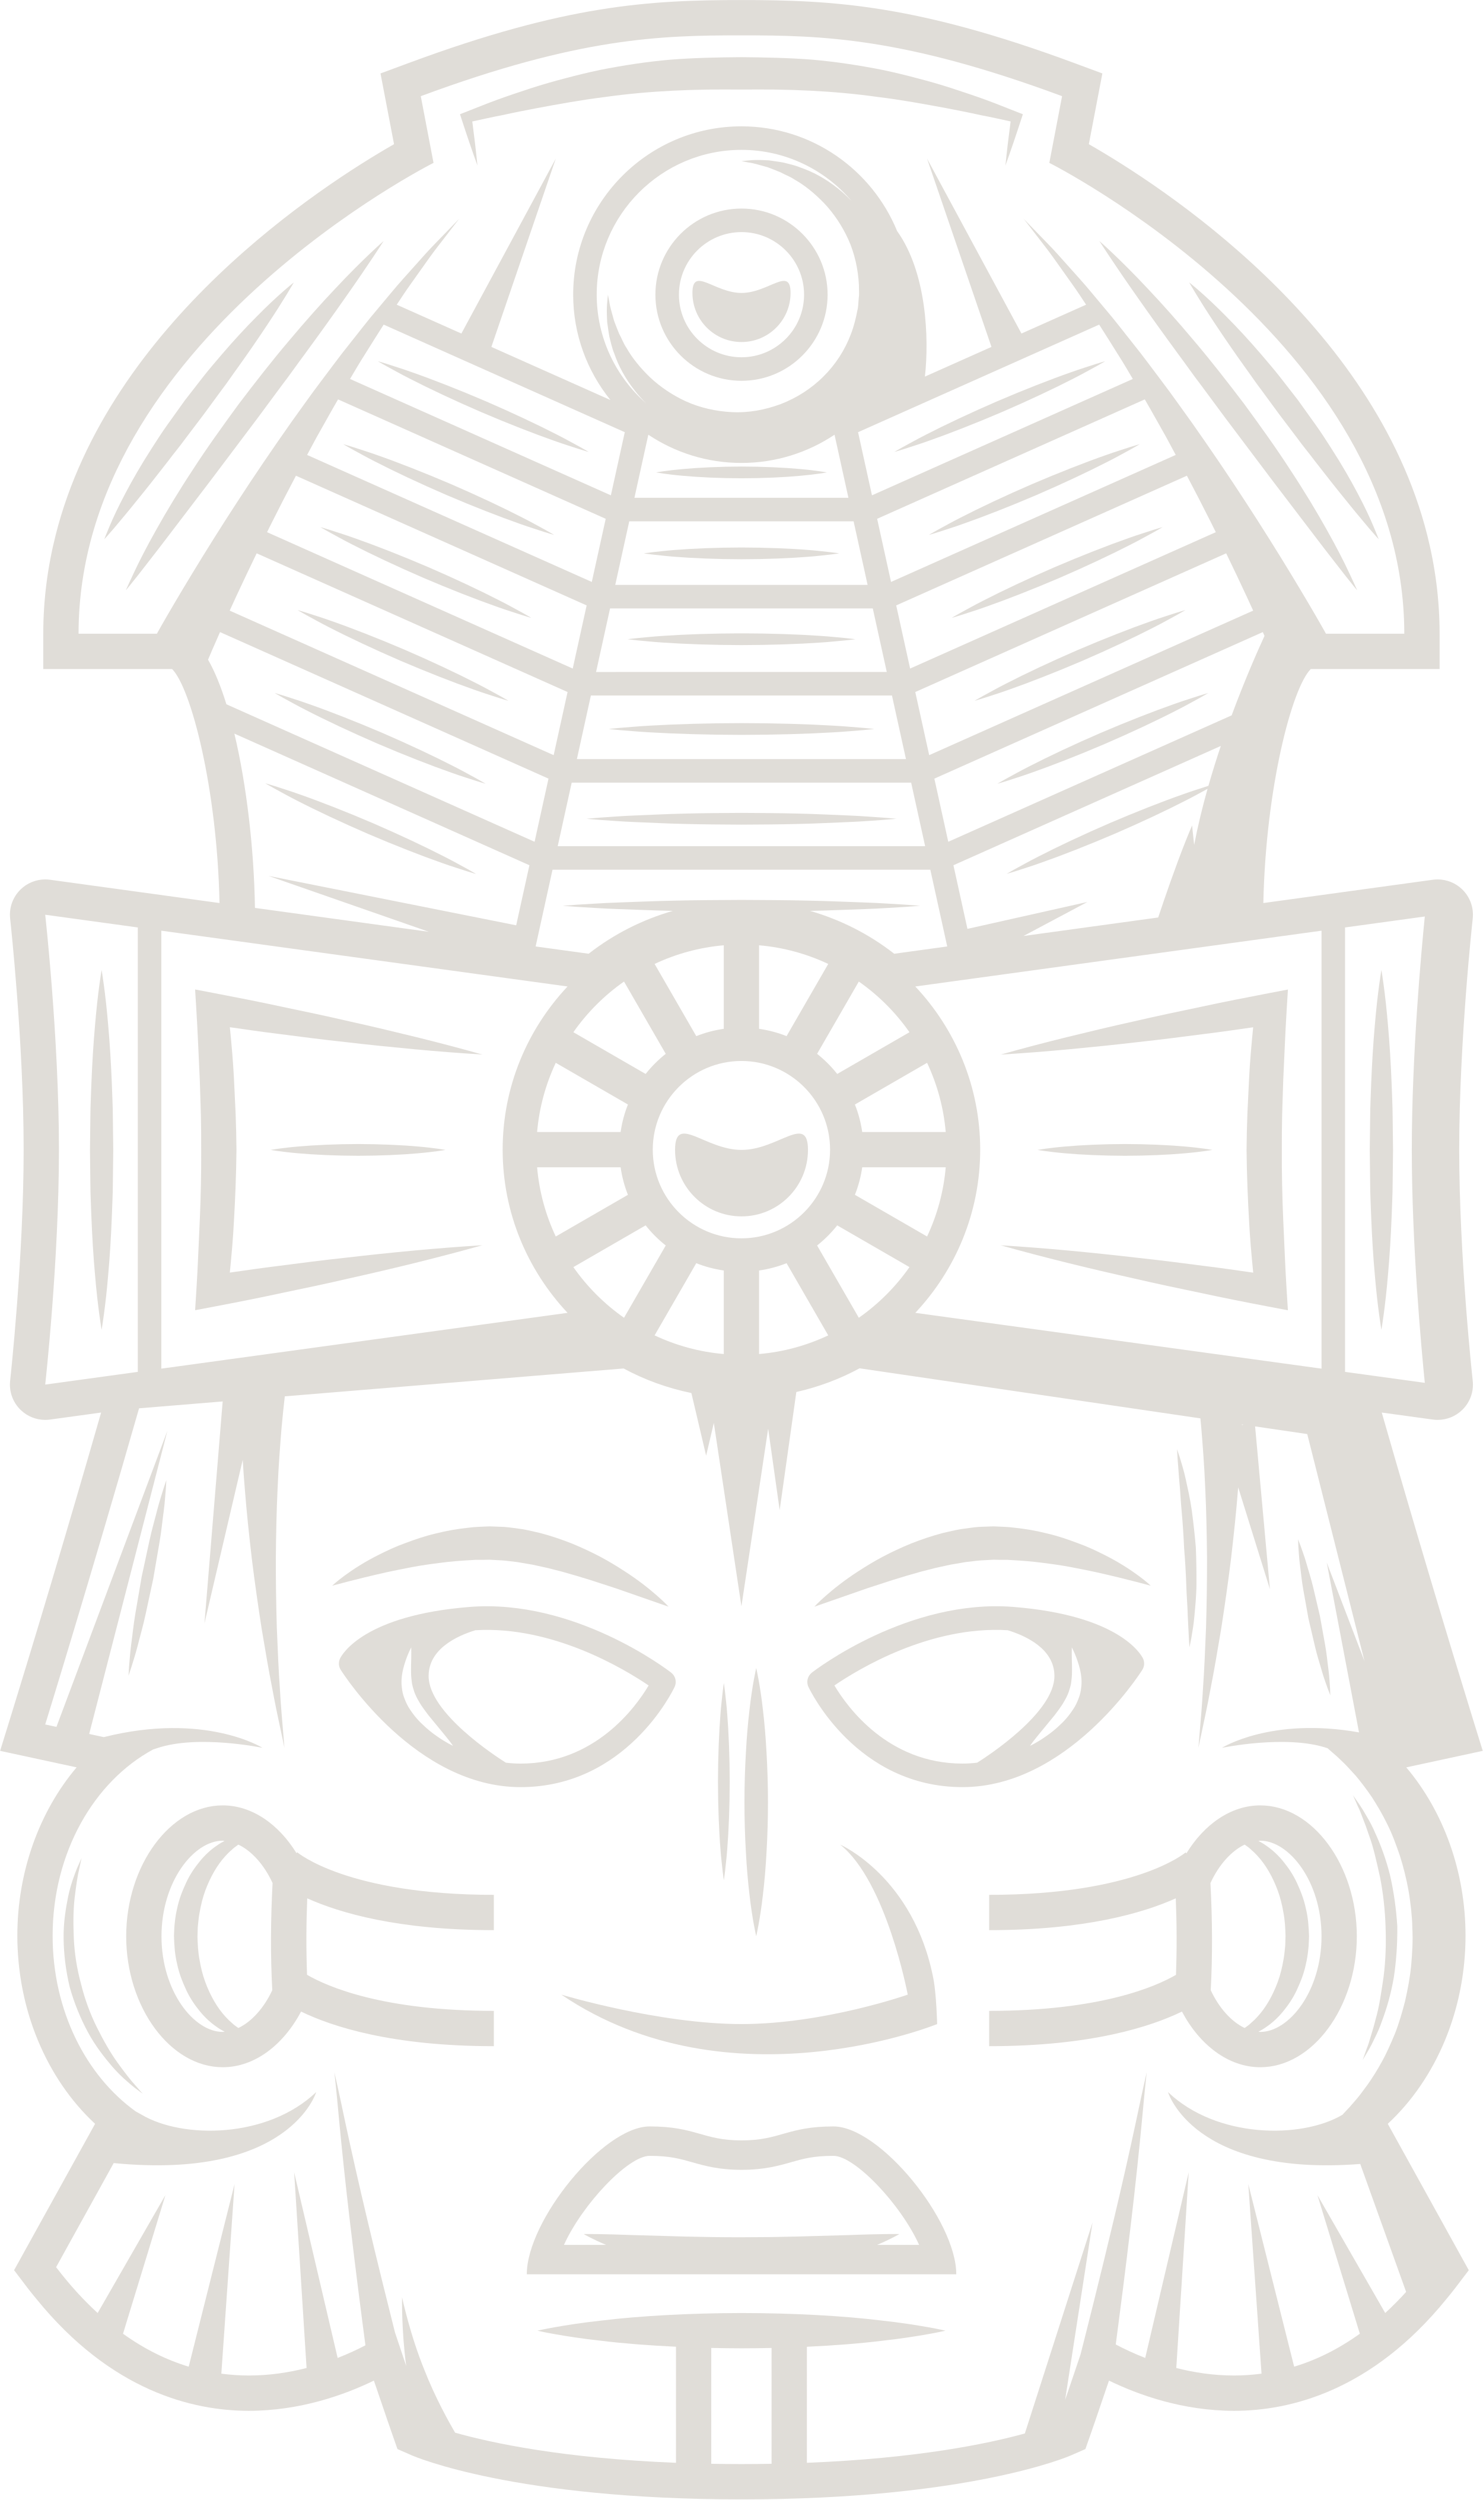<?xml version="1.0" encoding="UTF-8" standalone="no"?>
<!-- Created with Inkscape (http://www.inkscape.org/) -->

<svg
   version="1.1"
   id="svg1"
   width="284.159"
   height="478.858"
   viewBox="0 0 284.159 478.858"
   sodipodi:docname="Landing1_2025.ai"
   xmlns:inkscape="http://www.inkscape.org/namespaces/inkscape"
   xmlns:sodipodi="http://sodipodi.sourceforge.net/DTD/sodipodi-0.dtd"
   xmlns="http://www.w3.org/2000/svg"
   xmlns:svg="http://www.w3.org/2000/svg">
  <defs
     id="defs1">
    <clipPath
       clipPathUnits="userSpaceOnUse"
       id="clipPath2130">
      <path
         d="M 79.409,611.574 H 292.528 V 252.43 H 79.409 Z"
         transform="translate(-260.522,-319.669)"
         id="path2130" />
    </clipPath>
    <clipPath
       clipPathUnits="userSpaceOnUse"
       id="clipPath2131">
      <path
         d="M 79.409,611.574 H 292.528 V 252.43 H 79.409 Z"
         transform="translate(-141.71,-588.176)"
         id="path2131" />
    </clipPath>
    <clipPath
       clipPathUnits="userSpaceOnUse"
       id="clipPath2132">
      <path
         d="M 79.409,611.574 H 292.528 V 252.43 H 79.409 Z"
         transform="translate(-172.622,-369.439)"
         id="path2132" />
    </clipPath>
    <clipPath
       clipPathUnits="userSpaceOnUse"
       id="clipPath2133">
      <path
         d="M 79.409,611.574 H 292.528 V 252.43 H 79.409 Z"
         transform="translate(-224.222,-377.376)"
         id="path2133" />
    </clipPath>
    <clipPath
       clipPathUnits="userSpaceOnUse"
       id="clipPath2134">
      <path
         d="M 79.409,611.574 H 292.528 V 252.43 H 79.409 Z"
         transform="translate(-134.936,-385.701)"
         id="path2134" />
    </clipPath>
    <clipPath
       clipPathUnits="userSpaceOnUse"
       id="clipPath2135">
      <path
         d="M 79.409,611.574 H 292.528 V 252.43 H 79.409 Z"
         transform="translate(-207.671,-384.585)"
         id="path2135" />
    </clipPath>
    <clipPath
       clipPathUnits="userSpaceOnUse"
       id="clipPath2136">
      <path
         d="M 79.409,611.574 H 292.528 V 252.43 H 79.409 Z"
         transform="translate(-200.134,-346.585)"
         id="path2136" />
    </clipPath>
    <clipPath
       clipPathUnits="userSpaceOnUse"
       id="clipPath2137">
      <path
         d="M 79.409,611.574 H 292.528 V 252.43 H 79.409 Z"
         transform="translate(-206.631,-290.629)"
         id="path2137" />
    </clipPath>
    <clipPath
       clipPathUnits="userSpaceOnUse"
       id="clipPath2138">
      <path
         d="M 79.409,611.574 H 292.528 V 252.43 H 79.409 Z"
         transform="translate(-279.398,-455.875)"
         id="path2138" />
    </clipPath>
    <clipPath
       clipPathUnits="userSpaceOnUse"
       id="clipPath2139">
      <path
         d="M 79.409,611.574 H 292.528 V 252.43 H 79.409 Z"
         transform="translate(-95.481,-455.875)"
         id="path2139" />
    </clipPath>
    <clipPath
       clipPathUnits="userSpaceOnUse"
       id="clipPath2140">
      <path
         d="M 79.409,611.574 H 292.528 V 252.43 H 79.409 Z"
         transform="translate(-148.022,-587.791)"
         id="path2140" />
    </clipPath>
    <clipPath
       clipPathUnits="userSpaceOnUse"
       id="clipPath2141">
      <path
         d="M 79.409,611.574 H 292.528 V 252.43 H 79.409 Z"
         transform="translate(-242.38,-427.907)"
         id="path2141" />
    </clipPath>
    <clipPath
       clipPathUnits="userSpaceOnUse"
       id="clipPath2142">
      <path
         d="M 79.409,611.574 H 292.528 V 252.43 H 79.409 Z"
         transform="translate(-139.164,-462.598)"
         id="path2142" />
    </clipPath>
    <clipPath
       clipPathUnits="userSpaceOnUse"
       id="clipPath2143">
      <path
         d="M 79.409,611.574 H 292.528 V 252.43 H 79.409 Z"
         transform="translate(-113.666,-320.233)"
         id="path2143" />
    </clipPath>
    <clipPath
       clipPathUnits="userSpaceOnUse"
       id="clipPath2144">
      <path
         d="M 79.409,611.574 H 292.528 V 252.43 H 79.409 Z"
         transform="translate(-185.969,-560.249)"
         id="path2144" />
    </clipPath>
    <clipPath
       clipPathUnits="userSpaceOnUse"
       id="clipPath2145">
      <path
         d="M 79.409,611.574 H 292.528 V 252.43 H 79.409 Z"
         transform="translate(-185.969,-569.49)"
         id="path2145" />
    </clipPath>
    <clipPath
       clipPathUnits="userSpaceOnUse"
       id="clipPath2146">
      <path
         d="M 79.409,611.574 H 292.528 V 252.43 H 79.409 Z"
         transform="translate(-242.883,-568.851)"
         id="path2146" />
    </clipPath>
    <clipPath
       clipPathUnits="userSpaceOnUse"
       id="clipPath2147">
      <path
         d="M 79.409,611.574 H 292.528 V 252.43 H 79.409 Z"
         transform="translate(-258.308,-558.835)"
         id="path2147" />
    </clipPath>
    <clipPath
       clipPathUnits="userSpaceOnUse"
       id="clipPath2148">
      <path
         d="M 79.409,611.574 H 292.528 V 252.43 H 79.409 Z"
         transform="translate(-127.555,-570.073)"
         id="path2148" />
    </clipPath>
    <clipPath
       clipPathUnits="userSpaceOnUse"
       id="clipPath2149">
      <path
         d="M 79.409,611.574 H 292.528 V 252.43 H 79.409 Z"
         transform="translate(-95.718,-535.602)"
         id="path2149" />
    </clipPath>
    <clipPath
       clipPathUnits="userSpaceOnUse"
       id="clipPath2150">
      <path
         d="M 79.409,611.574 H 292.528 V 252.43 H 79.409 Z"
         transform="translate(-249.713,-445.893)"
         id="path2150" />
    </clipPath>
    <clipPath
       clipPathUnits="userSpaceOnUse"
       id="clipPath2151">
      <path
         d="M 79.409,611.574 H 292.528 V 252.43 H 79.409 Z"
         transform="translate(-122.224,-446.862)"
         id="path2151" />
    </clipPath>
    <clipPath
       clipPathUnits="userSpaceOnUse"
       id="clipPath2152">
      <path
         d="M 79.409,611.574 H 292.528 V 252.43 H 79.409 Z"
         transform="translate(-186.392,-352.682)"
         id="path2152" />
    </clipPath>
    <clipPath
       clipPathUnits="userSpaceOnUse"
       id="clipPath2153">
      <path
         d="M 79.409,611.574 H 292.528 V 252.43 H 79.409 Z"
         transform="translate(-182.946,-345.89)"
         id="path2153" />
    </clipPath>
    <clipPath
       clipPathUnits="userSpaceOnUse"
       id="clipPath2154">
      <path
         d="M 79.409,611.574 H 292.528 V 252.43 H 79.409 Z"
         transform="translate(-195.521,-446.378)"
         id="path2154" />
    </clipPath>
    <clipPath
       clipPathUnits="userSpaceOnUse"
       id="clipPath2155">
      <path
         d="M 79.409,611.574 H 292.528 V 252.43 H 79.409 Z"
         transform="translate(-96.293,-315.264)"
         id="path2155" />
    </clipPath>
    <clipPath
       clipPathUnits="userSpaceOnUse"
       id="clipPath2156">
      <path
         d="M 79.409,611.574 H 292.528 V 252.43 H 79.409 Z"
         transform="translate(-274.82,-352.26)"
         id="path2156" />
    </clipPath>
    <clipPath
       clipPathUnits="userSpaceOnUse"
       id="clipPath2157">
      <path
         d="M 79.409,611.574 H 292.528 V 252.43 H 79.409 Z"
         transform="translate(-248.874,-398.915)"
         id="path2157" />
    </clipPath>
    <clipPath
       clipPathUnits="userSpaceOnUse"
       id="clipPath2158">
      <path
         d="M 79.409,611.574 H 292.528 V 252.43 H 79.409 Z"
         transform="translate(-101.998,-394.641)"
         id="path2158" />
    </clipPath>
    <clipPath
       clipPathUnits="userSpaceOnUse"
       id="clipPath2159">
      <path
         d="M 79.409,611.574 H 292.528 V 252.43 H 79.409 Z"
         transform="translate(-266.212,-386.836)"
         id="path2159" />
    </clipPath>
    <clipPath
       clipPathUnits="userSpaceOnUse"
       id="clipPath2160">
      <path
         d="M 79.409,611.574 H 292.528 V 252.43 H 79.409 Z"
         transform="translate(-248.115,-510.424)"
         id="path2160" />
    </clipPath>
    <clipPath
       clipPathUnits="userSpaceOnUse"
       id="clipPath2161">
      <path
         d="M 79.409,611.574 H 292.528 V 252.43 H 79.409 Z"
         transform="translate(-244.835,-522.341)"
         id="path2161" />
    </clipPath>
    <clipPath
       clipPathUnits="userSpaceOnUse"
       id="clipPath2162">
      <path
         d="M 79.409,611.574 H 292.528 V 252.43 H 79.409 Z"
         transform="translate(-241.555,-534.258)"
         id="path2162" />
    </clipPath>
    <clipPath
       clipPathUnits="userSpaceOnUse"
       id="clipPath2163">
      <path
         d="M 79.409,611.574 H 292.528 V 252.43 H 79.409 Z"
         transform="translate(-238.275,-546.175)"
         id="path2163" />
    </clipPath>
    <clipPath
       clipPathUnits="userSpaceOnUse"
       id="clipPath2164">
      <path
         d="M 79.409,611.574 H 292.528 V 252.43 H 79.409 Z"
         transform="translate(-233.304,-558.091)"
         id="path2164" />
    </clipPath>
    <clipPath
       clipPathUnits="userSpaceOnUse"
       id="clipPath2165">
      <path
         d="M 79.409,611.574 H 292.528 V 252.43 H 79.409 Z"
         transform="translate(-123.439,-509.532)"
         id="path2165" />
    </clipPath>
    <clipPath
       clipPathUnits="userSpaceOnUse"
       id="clipPath2166">
      <path
         d="M 79.409,611.574 H 292.528 V 252.43 H 79.409 Z"
         transform="translate(-143.291,-488.494)"
         id="path2166" />
    </clipPath>
    <clipPath
       clipPathUnits="userSpaceOnUse"
       id="clipPath2167">
      <path
         d="M 79.409,611.574 H 292.528 V 252.43 H 79.409 Z"
         transform="translate(-126.719,-521.449)"
         id="path2167" />
    </clipPath>
    <clipPath
       clipPathUnits="userSpaceOnUse"
       id="clipPath2168">
      <path
         d="M 79.409,611.574 H 292.528 V 252.43 H 79.409 Z"
         transform="translate(-151.218,-525.292)"
         id="path2168" />
    </clipPath>
    <clipPath
       clipPathUnits="userSpaceOnUse"
       id="clipPath2169">
      <path
         d="M 79.409,611.574 H 292.528 V 252.43 H 79.409 Z"
         transform="translate(-133.278,-545.282)"
         id="path2169" />
    </clipPath>
    <clipPath
       clipPathUnits="userSpaceOnUse"
       id="clipPath2170">
      <path
         d="M 79.409,611.574 H 292.528 V 252.43 H 79.409 Z"
         transform="translate(-138.633,-558.091)"
         id="path2170" />
    </clipPath>
    <clipPath
       clipPathUnits="userSpaceOnUse"
       id="clipPath2171">
      <path
         d="M 79.409,611.574 H 292.528 V 252.43 H 79.409 Z"
         transform="translate(-170.661,-493.476)"
         id="path2171" />
    </clipPath>
    <clipPath
       clipPathUnits="userSpaceOnUse"
       id="clipPath2172">
      <path
         d="M 79.409,611.574 H 292.528 V 252.43 H 79.409 Z"
         transform="translate(-172.844,-506.363)"
         id="path2172" />
    </clipPath>
    <clipPath
       clipPathUnits="userSpaceOnUse"
       id="clipPath2173">
      <path
         d="M 79.409,611.574 H 292.528 V 252.43 H 79.409 Z"
         transform="translate(-174.716,-519.261)"
         id="path2173" />
    </clipPath>
    <clipPath
       clipPathUnits="userSpaceOnUse"
       id="clipPath2174">
      <path
         d="M 79.409,611.574 H 292.528 V 252.43 H 79.409 Z"
         transform="translate(-176.321,-531.594)"
         id="path2174" />
    </clipPath>
    <clipPath
       clipPathUnits="userSpaceOnUse"
       id="clipPath2175">
      <path
         d="M 79.409,611.574 H 292.528 V 252.43 H 79.409 Z"
         transform="translate(-185.969,-544.551)"
         id="path2175" />
    </clipPath>
    <clipPath
       clipPathUnits="userSpaceOnUse"
       id="clipPath2222">
      <path
         d="M 0,4135.294 H 1423.468 V 0 H 0 Z"
         transform="matrix(1.333,0,0,-1.333,0,5513.72)"
         id="path2222" />
    </clipPath>
  </defs>
  <sodipodi:namedview
     id="namedview1"
     pagecolor="#ffffff"
     bordercolor="#000000"
     borderopacity="0.25"
     inkscape:showpageshadow="2"
     inkscape:pageopacity="0.0"
     inkscape:pagecheckerboard="0"
     inkscape:deskcolor="#d1d1d1"
     inkscape:export-bgcolor="#ffffffc6" />
  <g
     id="layer-MC0"
     inkscape:groupmode="layer"
     inkscape:label="Layer 1"
     transform="translate(35.382,-4710.752)">
    <g
       opacity="0.5"
       id="g2221"
       clip-path="url(#clipPath2222)"
       inkscape:export-filename="g2221.png"
       inkscape:export-xdpi="96"
       inkscape:export-ydpi="96"
       transform="translate(-141.26,12.464)">
      <path
         d="m 0,0 c -0.088,0 -0.178,0.024 -0.266,0.029 0.378,0.197 0.759,0.418 1.134,0.69 0.848,0.572 1.669,1.327 2.413,2.229 0.741,0.901 1.442,1.928 1.976,3.084 0.533,1.151 1.028,2.383 1.292,3.694 0.156,0.64 0.27,1.327 0.339,2.033 0.097,0.752 0.077,1.205 0.122,1.981 -0.047,1.353 -0.135,2.714 -0.464,4.013 -0.268,1.309 -0.76,2.541 -1.292,3.692 -0.534,1.156 -1.238,2.181 -1.977,3.084 -0.743,0.902 -1.566,1.655 -2.412,2.228 -0.376,0.273 -0.759,0.496 -1.138,0.692 0.091,0.005 0.182,0.03 0.273,0.03 4.155,0 8.802,-5.876 8.802,-13.739 C 8.802,5.876 4.155,0 0,0 M -1.283,1.33 C -1.567,1.047 -1.869,0.828 -2.163,0.627 -2.193,0.603 -2.224,0.588 -2.254,0.566 c -1.879,0.899 -3.652,2.832 -4.869,5.428 0.26,4.811 0.246,9.978 -0.043,15.394 1.22,2.647 3.011,4.619 4.913,5.527 0.03,-0.021 0.061,-0.036 0.091,-0.06 0.294,-0.201 0.597,-0.419 0.882,-0.702 0.301,-0.252 0.596,-0.54 0.883,-0.862 1.17,-1.26 2.185,-3.013 2.918,-5.011 C 2.887,19.279 3.15,18.207 3.334,17.106 3.545,16.009 3.601,14.872 3.628,13.74 3.597,13.273 3.618,12.475 3.543,11.997 3.487,11.468 3.445,10.931 3.332,10.373 3.143,9.274 2.883,8.2 2.517,7.2 1.782,5.204 0.769,3.451 -0.4,2.191 -0.687,1.869 -0.981,1.58 -1.283,1.33 m 15.159,12.41 c 0,10.198 -6.354,18.813 -13.876,18.813 -4.215,0 -8.054,-2.715 -10.62,-6.89 l -0.119,0.128 c -0.066,-0.061 -7.192,-6.093 -28.234,-6.093 v -5.075 c 13.755,0 22.152,2.474 26.823,4.571 0.142,-3.426 0.173,-7.152 0.029,-10.994 C -15.053,6.499 -22.994,3.025 -38.973,3.025 V -2.05 c 14.647,0 23.249,2.808 27.711,4.976 2.542,-4.802 6.682,-8 11.262,-8 7.522,0 13.876,8.615 13.876,18.814"
         style="fill:#c2bbb1;fill-opacity:1;fill-rule:nonzero;stroke:none"
         transform="matrix(1.333,0,0,-1.333,347.363,5087.495)"
         clip-path="url(#clipPath2130)"
         id="path2176" />
      <path
         d="m 0,0 -1.832,9.585 c 22.834,8.457 34.49,8.739 46.091,8.739 11.6,0 23.257,-0.282 46.091,-8.739 L 88.518,0 c 0,0 51.024,-25.653 51.024,-67.657 h -11.258 c -0.197,0.349 -0.421,0.747 -0.672,1.193 -1.038,1.817 -2.543,4.386 -4.395,7.436 -1.854,3.049 -4.052,6.578 -6.485,10.306 -2.423,3.734 -5.092,7.66 -7.825,11.535 -1.398,1.919 -2.745,3.866 -4.159,5.724 -1.415,1.858 -2.754,3.717 -4.154,5.445 -1.39,1.735 -2.68,3.444 -4.01,4.988 -1.318,1.551 -2.514,3.051 -3.703,4.37 -1.182,1.32 -2.265,2.531 -3.226,3.603 -0.963,1.067 -1.863,1.947 -2.572,2.696 -1.433,1.482 -2.252,2.329 -2.252,2.329 0,0 0.719,-0.934 1.978,-2.567 0.62,-0.822 1.409,-1.789 2.244,-2.954 0.829,-1.167 1.765,-2.484 2.786,-3.92 0.645,-0.9 1.298,-1.889 1.965,-2.905 l -9.291,-4.144 -13.571,25.136 9.259,-27.059 -9.566,-4.266 c 0.607,5.391 0.281,14.939 -3.997,20.916 -3.613,8.816 -12.277,15.047 -22.379,15.047 -13.337,0 -24.185,-10.849 -24.185,-24.186 0,-5.73 2.012,-10.994 5.355,-15.142 l -17.112,7.631 9.259,27.059 -13.571,-25.136 -9.292,4.144 c 0.668,1.016 1.321,2.005 1.966,2.905 1.021,1.436 1.956,2.753 2.786,3.92 0.835,1.165 1.625,2.132 2.245,2.954 1.258,1.633 1.977,2.567 1.977,2.567 0,0 -0.819,-0.847 -2.253,-2.329 -0.709,-0.749 -1.608,-1.629 -2.572,-2.696 -0.96,-1.072 -2.043,-2.283 -3.225,-3.603 -1.189,-1.319 -2.385,-2.819 -3.703,-4.37 -1.33,-1.544 -2.621,-3.253 -4.01,-4.988 -1.4,-1.728 -2.74,-3.587 -4.154,-5.445 -1.415,-1.858 -2.761,-3.805 -4.159,-5.724 -2.733,-3.875 -5.402,-7.801 -7.825,-11.535 -2.433,-3.728 -4.631,-7.257 -6.485,-10.306 -1.852,-3.05 -3.357,-5.619 -4.395,-7.436 -0.252,-0.446 -0.475,-0.844 -0.672,-1.193 H -51.024 C -51.024,-25.653 0,0 0,0 m 114.725,-79.388 -40.734,-18.167 -1.999,9.074 47.214,21.057 c 0.083,-0.186 0.164,-0.369 0.243,-0.547 -0.999,-2.165 -2.827,-6.3 -4.724,-11.417 m -30.966,-22.365 c 0.857,0.29 2.101,0.659 3.559,1.183 2.926,1.025 6.77,2.525 10.561,4.15 3.787,1.634 7.52,3.391 10.276,4.812 1.279,0.645 2.323,1.242 3.108,1.664 -0.744,-2.643 -1.407,-5.356 -1.926,-8.059 -0.005,0.039 -0.011,0.086 -0.015,0.124 -0.189,1.597 -0.275,2.673 -0.275,2.673 0,0 -0.436,-0.985 -1.036,-2.5 -0.601,-1.514 -1.358,-3.552 -2.085,-5.603 -0.646,-1.819 -1.268,-3.649 -1.761,-5.125 l -19.363,-2.659 9.193,4.89 -17.247,-3.867 -2.014,9.143 38.435,17.142 c -0.62,-1.844 -1.222,-3.767 -1.784,-5.732 -0.02,-0.007 -0.034,-0.011 -0.054,-0.017 -0.857,-0.29 -2.102,-0.658 -3.56,-1.183 -2.926,-1.024 -6.769,-2.526 -10.559,-4.151 -3.787,-1.635 -7.519,-3.395 -10.276,-4.814 -1.383,-0.699 -2.506,-1.348 -3.307,-1.771 -0.793,-0.438 -1.237,-0.71 -1.237,-0.71 0,0 0.503,0.135 1.367,0.41 m 43.885,-8.579 v -62.931 l -58.391,8.018 c 5.767,6.143 9.328,14.379 9.328,23.448 0,9.069 -3.562,17.305 -9.328,23.448 z m 3.383,0.465 11.463,1.574 c -0.521,-5.191 -1.87,-19.947 -1.87,-33.504 0,-13.557 1.349,-28.313 1.87,-33.505 l -11.463,1.575 z m -14.834,-71.5 c 0.001,0.028 0.001,0.054 0.003,0.083 l 0.238,-0.035 z m 20.884,-57.318 c 0.708,-1.397 1.274,-2.95 1.823,-4.548 0.518,-1.614 0.937,-3.309 1.253,-5.053 0.157,-0.865 0.258,-1.771 0.368,-2.636 0.068,-0.866 0.173,-1.678 0.175,-2.694 0.108,-1.816 -0.011,-3.61 -0.165,-5.379 -0.164,-1.77 -0.503,-3.485 -0.874,-5.143 -0.424,-1.642 -0.885,-3.228 -1.461,-4.691 -0.607,-1.443 -1.203,-2.823 -1.884,-4.033 -0.665,-1.221 -1.358,-2.306 -2.017,-3.249 -0.675,-0.924 -1.286,-1.756 -1.837,-2.372 -0.535,-0.637 -1.002,-1.148 -1.326,-1.474 -0.314,-0.343 -0.481,-0.525 -0.481,-0.525 -5.944,-3.5 -18.101,-3.394 -25.078,3.266 0,0 3.623,-12.193 27.637,-10.333 l 6.596,-18.384 c -0.997,-1.101 -2,-2.108 -3.006,-3.032 l -9.746,16.949 6.098,-19.925 c -3.174,-2.279 -6.35,-3.801 -9.442,-4.734 l -6.593,26.244 1.902,-27.249 c -1.338,-0.175 -2.654,-0.266 -3.932,-0.266 -2.995,0 -5.799,0.437 -8.319,1.082 l 1.786,28.125 -6.253,-26.681 c -1.638,0.64 -3.07,1.318 -4.233,1.935 0.55,4.159 1.402,10.745 2.179,17.359 0.645,5.436 1.217,10.882 1.599,14.966 0.367,4.086 0.672,6.798 0.672,6.798 0,0 -0.619,-2.666 -1.456,-6.678 -0.851,-4.008 -2.046,-9.334 -3.313,-14.644 -1.865,-7.854 -3.839,-15.673 -4.742,-19.22 -0.883,-2.633 -1.644,-4.868 -2.218,-6.541 l 3.937,25.483 -9.728,-30.312 c -5.353,-1.479 -15.512,-3.587 -31.331,-4.213 v 16.671 c 3.946,0.184 7.647,0.474 10.753,0.856 2.749,0.299 5.04,0.669 6.644,0.953 1.603,0.283 2.52,0.504 2.52,0.504 0,0 -0.917,0.222 -2.52,0.505 -1.604,0.284 -3.895,0.654 -6.644,0.952 -5.499,0.678 -12.83,1.077 -20.161,1.08 -7.331,-0.009 -14.663,-0.413 -20.161,-1.087 -2.749,-0.298 -5.04,-0.665 -6.644,-0.948 -1.604,-0.282 -2.52,-0.502 -2.52,-0.502 0,0 0.916,-0.22 2.52,-0.502 1.604,-0.282 3.895,-0.649 6.644,-0.948 3.106,-0.38 6.807,-0.671 10.752,-0.857 v -16.677 c -16.234,0.642 -26.512,2.847 -31.748,4.329 -0.858,1.466 -2.864,5.048 -4.388,8.95 -2.075,5.048 -3.237,10.504 -3.237,10.504 0,0 -0.097,-4.747 0.599,-9.883 -0.495,1.47 -1.042,3.102 -1.62,4.845 -1.027,4.074 -2.517,10.058 -3.941,16.058 -1.266,5.31 -2.462,10.636 -3.313,14.644 -0.837,4.012 -1.456,6.678 -1.456,6.678 0,0 0.306,-2.712 0.672,-6.798 0.382,-4.084 0.954,-9.53 1.599,-14.966 0.785,-6.677 1.646,-13.33 2.195,-17.481 -1.119,-0.585 -2.462,-1.214 -3.995,-1.814 l -6.253,26.682 1.786,-28.125 c -2.521,-0.645 -5.324,-1.082 -8.319,-1.082 -1.279,0 -2.594,0.091 -3.932,0.266 l 1.902,27.249 -6.593,-26.244 c -3.092,0.933 -6.268,2.455 -9.442,4.735 l 6.098,19.924 -9.746,-16.949 c -2.012,1.846 -4.009,4.011 -5.969,6.589 l 8.279,14.958 c 25.337,-2.483 29.11,10.202 29.11,10.202 -6.977,-6.66 -19.134,-6.766 -25.078,-3.266 -0.304,0.179 -0.591,0.336 -0.875,0.49 -7.143,5.132 -11.937,14.496 -11.937,25.225 0,11.937 5.937,22.178 14.442,26.779 0.18,0.06 0.351,0.113 0.544,0.179 5.887,2.005 15.185,0.057 15.185,0.057 0,0 -8.277,5.192 -22.818,1.54 l -2.098,0.453 11.246,43.579 -15.954,-42.562 -1.612,0.347 c 0,0 6.515,21.068 13.489,45.431 l 12.02,0.988 -2.62,-31.898 5.502,23.512 c 0.081,-1.339 0.175,-2.727 0.298,-4.165 0.249,-3.239 0.617,-6.679 1.016,-10.108 0.425,-3.427 0.915,-6.84 1.412,-10.03 0.535,-3.185 1.037,-6.151 1.542,-8.68 0.462,-2.534 0.935,-4.63 1.241,-6.1 0.311,-1.467 0.489,-2.307 0.489,-2.307 0,0 -0.071,0.856 -0.196,2.351 -0.119,1.496 -0.324,3.627 -0.464,6.192 -0.183,2.561 -0.308,5.554 -0.438,8.753 -0.092,3.203 -0.149,6.615 -0.141,10.023 0.034,3.408 0.099,6.809 0.256,9.989 0.129,3.181 0.36,6.137 0.566,8.661 0.16,1.753 0.32,3.278 0.468,4.541 l 48.699,4.003 c 3.058,-1.655 6.343,-2.827 9.744,-3.53 l 2.119,-9.005 1.107,4.708 3.967,-26.355 3.843,25.538 1.654,-11.714 2.396,16.976 c 3.168,0.722 6.229,1.851 9.09,3.405 l 48.99,-7.193 c 0.044,-0.446 0.087,-0.894 0.13,-1.374 0.206,-2.524 0.438,-5.48 0.567,-8.661 0.156,-3.18 0.221,-6.581 0.256,-9.989 0.008,-3.408 -0.049,-6.82 -0.141,-10.023 -0.13,-3.199 -0.255,-6.192 -0.438,-8.753 -0.14,-2.565 -0.345,-4.696 -0.465,-6.192 -0.125,-1.495 -0.196,-2.351 -0.196,-2.351 0,0 0.178,0.84 0.49,2.307 0.306,1.47 0.778,3.566 1.241,6.1 0.505,2.529 1.007,5.495 1.542,8.68 0.496,3.19 0.987,6.603 1.412,10.03 0.399,3.429 0.767,6.869 1.016,10.108 0.006,0.074 0.011,0.144 0.017,0.217 l 4.567,-14.648 -2.133,23.394 7.495,-1.1 8.23,-32.634 -5.428,14.178 4.639,-24.412 c -12.605,2.246 -19.703,-2.22 -19.703,-2.22 0,0 9.298,1.948 15.186,-0.057 0,0 0.185,-0.165 0.533,-0.474 0.35,-0.299 0.863,-0.729 1.463,-1.325 0.624,-0.562 1.296,-1.334 2.068,-2.173 0.739,-0.884 1.517,-1.904 2.298,-3.047 0.748,-1.17 1.517,-2.446 2.199,-3.857 m -92.818,-91.987 c -1.489,0 -2.925,0.017 -4.335,0.041 v 16.647 c 1.437,-0.032 2.884,-0.053 4.335,-0.055 1.451,10e-4 2.897,0.021 4.334,0.052 v -16.644 c -1.409,-0.024 -2.845,-0.041 -4.334,-0.041 m -100.076,155.117 c 0,0 1.974,17.76 1.974,33.758 0,15.998 -1.974,33.758 -1.974,33.758 l 13.308,-1.828 v -63.86 z m 16.691,65.223 58.391,-8.017 c -5.767,-6.143 -9.328,-14.379 -9.328,-23.448 0,-9.069 3.561,-17.305 9.328,-23.448 l -58.391,-8.018 z m 38.456,-0.159 -24.997,3.433 c -0.132,8.377 -1.191,17.617 -2.959,25.046 l 42.41,-18.915 -1.902,-8.631 -35.603,7.1 z m -31.739,39.101 c 0.159,0.375 0.342,0.807 0.55,1.299 0.326,0.754 0.728,1.67 1.17,2.667 l 47.215,-21.057 -1.999,-9.074 -44.297,19.756 c -0.786,2.534 -1.669,4.722 -2.639,6.409 m 57.16,20.245 -2,-9.073 -40.92,18.249 c 0.456,0.846 0.897,1.689 1.361,2.534 1.037,1.82 2.041,3.661 3.087,5.448 z m 0.742,3.372 -37.494,16.722 c 0.701,1.195 1.4,2.377 2.121,3.504 0.935,1.482 1.82,2.925 2.715,4.304 L 27.492,-38.7 Z m 37.531,0 -1.998,9.073 34.657,15.457 c 0.895,-1.379 1.779,-2.822 2.715,-4.304 0.721,-1.127 1.42,-2.309 2.121,-3.504 z m 2.742,-12.445 -1.999,9.073 38.472,17.158 c 1.046,-1.787 2.05,-3.628 3.087,-5.448 0.463,-0.845 0.905,-1.688 1.361,-2.533 z m 2.742,-12.446 -1.999,9.074 41.784,18.635 c 1.19,-2.253 2.345,-4.485 3.426,-6.647 0.25,-0.497 0.486,-0.977 0.728,-1.466 z m 2.741,-12.445 -1.998,9.073 44.688,19.93 c 1.084,-2.234 2.091,-4.359 2.982,-6.28 0.315,-0.681 0.609,-1.324 0.897,-1.954 z m -53.981,0 -46.568,20.769 c 0.287,0.63 0.582,1.273 0.897,1.954 0.891,1.921 1.897,4.046 2.981,6.28 l 44.689,-19.93 z m 51.387,-3.947 2.012,-9.134 H 17.85 l 2.012,9.134 z m -2.757,12.517 2.012,-9.134 H 20.608 l 2.012,9.134 z m -2.757,12.516 2.012,-9.134 H 23.365 l 2.012,9.134 z m -34.261,15.899 1.996,9.061 c 3.835,-2.559 8.436,-4.057 13.383,-4.057 4.946,0 9.547,1.498 13.383,4.057 l 1.996,-9.061 z m 31.503,-3.383 2.012,-9.133 H 26.123 l 2.012,9.133 z m 5.838,-62.137 c -3.624,2.833 -7.734,4.896 -12.088,6.156 2.847,0.057 5.509,0.189 7.802,0.259 2.41,0.075 4.419,0.243 5.824,0.311 1.407,0.105 2.21,0.165 2.21,0.165 0,0 -0.803,0.06 -2.21,0.164 -1.405,0.069 -3.414,0.237 -5.824,0.312 -2.411,0.074 -5.223,0.218 -8.236,0.269 -3.012,0.072 -6.226,0.083 -9.44,0.1 -3.214,-0.018 -6.428,-0.031 -9.44,-0.102 -3.014,-0.054 -5.825,-0.194 -8.236,-0.269 -2.41,-0.077 -4.419,-0.242 -5.825,-0.31 -1.406,-0.105 -2.209,-0.164 -2.209,-0.164 0,0 0.803,-0.06 2.209,-0.164 1.406,-0.068 3.415,-0.234 5.825,-0.31 2.294,-0.071 4.959,-0.201 7.809,-0.259 -4.358,-1.26 -8.47,-3.323 -12.095,-6.158 l -7.621,1.046 2.429,11.025 h 54.308 l 2.428,-11.025 z m -8.192,-17.274 c -0.849,1.072 -1.819,2.042 -2.891,2.891 l 5.996,10.386 c 2.832,-1.984 5.297,-4.449 7.281,-7.281 z m 3.595,-8.342 c -0.2,1.375 -0.552,2.699 -1.052,3.951 l 10.375,5.991 c 1.44,-3.068 2.376,-6.412 2.679,-9.942 z m -1.052,-9.026 c 0.5,1.253 0.852,2.577 1.052,3.952 h 12.002 c -0.303,-3.531 -1.239,-6.874 -2.679,-9.942 z m -5.434,-7.281 c 1.072,0.849 2.042,1.818 2.891,2.891 l 10.386,-5.997 c -1.984,-2.831 -4.449,-5.296 -7.281,-7.28 z m -8.342,-3.595 c 1.374,0.2 2.699,0.552 3.952,1.052 l 5.989,-10.375 c -3.067,-1.441 -6.41,-2.377 -9.941,-2.679 z m 0,34.73 v 12.002 c 3.531,-0.303 6.874,-1.239 9.941,-2.679 l -5.989,-10.375 c -1.253,0.5 -2.578,0.852 -3.952,1.052 m -15.28,-17.365 c 0,7.026 5.716,12.743 12.743,12.743 7.027,0 12.743,-5.717 12.743,-12.743 0,-7.027 -5.716,-12.743 -12.743,-12.743 -7.027,0 -12.743,5.716 -12.743,12.743 m 6.254,-16.313 c 1.253,-0.5 2.577,-0.852 3.952,-1.052 v -12.002 c -3.531,0.302 -6.874,1.238 -9.942,2.679 z m -7.281,5.434 c 0.849,-1.073 1.818,-2.042 2.891,-2.891 l -5.997,-10.386 c -2.831,1.984 -5.296,4.449 -7.28,7.28 z m -3.596,8.342 c 0.201,-1.375 0.552,-2.699 1.053,-3.952 l -10.375,-5.99 c -1.441,3.068 -2.377,6.411 -2.68,9.942 z m 1.053,9.025 c -0.501,-1.252 -0.852,-2.576 -1.053,-3.951 H 14.891 c 0.303,3.53 1.239,6.874 2.68,9.942 z m 3.834,20.2 c 3.068,1.44 6.411,2.376 9.942,2.679 v -12.002 c -1.375,-0.2 -2.699,-0.552 -3.952,-1.052 z m 1.6,-12.918 c -1.073,-0.849 -2.042,-1.819 -2.891,-2.891 l -10.386,5.996 c 1.984,2.832 4.449,5.297 7.28,7.281 z M 44.259,1.869 c 6.326,0 11.992,-2.848 15.811,-7.319 -0.638,0.655 -1.294,1.266 -1.964,1.793 -1.786,1.421 -3.639,2.407 -5.362,2.988 -0.834,0.353 -1.679,0.509 -2.424,0.71 -0.766,0.141 -1.474,0.224 -2.1,0.319 -1.3,0.08 -2.277,0.072 -2.94,-0.01 -0.666,-0.061 -1.021,-0.093 -1.021,-0.093 0,0 0.35,-0.069 1.007,-0.197 0.667,-0.077 1.611,-0.37 2.753,-0.684 0.567,-0.223 1.196,-0.444 1.857,-0.727 0.634,-0.356 1.367,-0.603 2.053,-1.069 1.431,-0.803 2.868,-1.976 4.228,-3.385 1.346,-1.43 2.548,-3.186 3.458,-5.178 0.903,-2 1.416,-4.261 1.535,-6.597 -0.013,-0.561 0.063,-1.238 -0.013,-1.709 -0.073,-0.632 -0.07,-1.439 -0.214,-1.921 -0.198,-1.055 -0.493,-2.273 -0.93,-3.394 -0.847,-2.269 -2.211,-4.38 -3.958,-6.106 -1.74,-1.735 -3.854,-3.074 -6.11,-3.945 -2.29,-0.844 -4.608,-1.284 -7.081,-1.16 -2.26,0.118 -4.531,0.63 -6.533,1.531 -1.991,0.909 -3.744,2.114 -5.176,3.456 -1.409,1.359 -2.58,2.797 -3.385,4.226 -0.468,0.686 -0.713,1.418 -1.07,2.053 -0.283,0.661 -0.505,1.289 -0.728,1.856 -0.318,1.162 -0.609,2.097 -0.686,2.753 -0.129,0.656 -0.197,1.007 -0.197,1.007 0,0 -0.033,-0.356 -0.095,-1.023 -0.083,-0.673 -0.087,-1.659 -0.011,-2.939 0.094,-0.627 0.176,-1.335 0.317,-2.101 0.2,-0.746 0.358,-1.59 0.709,-2.425 0.58,-1.725 1.568,-3.577 2.988,-5.364 0.464,-0.602 1.004,-1.187 1.578,-1.76 -4.341,3.816 -7.099,9.392 -7.099,15.611 0,11.471 9.333,20.803 20.803,20.803 m -68.188,-54.937 c 0.242,0.489 0.478,0.969 0.728,1.466 1.08,2.162 2.236,4.394 3.426,6.647 L 22.009,-63.59 20.01,-72.664 Z m -32.17,-19.663 h 5.075 7.906 5.535 c 2.724,-2.722 6.473,-17.135 6.821,-33.627 l -24.365,3.346 c -0.23,0.031 -0.461,0.047 -0.69,0.047 -1.314,0 -2.587,-0.511 -3.541,-1.44 -1.12,-1.092 -1.675,-2.64 -1.502,-4.195 0.019,-0.174 1.942,-17.678 1.942,-33.197 0,-15.538 -1.923,-33.023 -1.942,-33.198 -0.173,-1.555 0.381,-3.102 1.502,-4.194 0.954,-0.929 2.227,-1.44 3.541,-1.44 0.229,0 0.46,0.015 0.69,0.047 l 7.344,1.009 c -4.934,-17.197 -9.811,-33.393 -12.882,-43.323 l -1.636,-5.29 5.414,-1.169 5.58,-1.204 c -5.356,-6.336 -8.519,-14.988 -8.519,-24.208 0,-1.272 0.064,-2.534 0.183,-3.783 0.373,-3.937 1.322,-7.734 2.775,-11.236 1.921,-4.631 4.719,-8.748 8.218,-11.993 l -7.474,-13.503 -2.567,-4.637 -1.602,-2.894 2.002,-2.634 c 0.399,-0.524 0.802,-1.001 1.204,-1.496 10.724,-13.213 22.443,-16.077 30.518,-16.077 7.392,0 13.755,2.282 17.995,4.343 1.583,-4.682 2.643,-7.712 2.658,-7.754 l 0.731,-2.084 2.023,-0.886 c 0.593,-0.259 14.879,-6.345 47.421,-6.345 32.542,0 46.828,6.086 47.42,6.345 l 2.024,0.886 0.731,2.084 c 0.014,0.042 1.075,3.072 2.658,7.755 4.239,-2.062 10.604,-4.344 17.995,-4.344 8.074,0 19.794,2.864 30.518,16.076 0.401,0.496 0.805,0.973 1.203,1.497 l 2.002,2.634 -1.602,2.894 -2.566,4.637 -7.474,13.503 c 3.499,3.245 6.297,7.362 8.218,11.993 1.453,3.502 2.401,7.299 2.775,11.236 0.119,1.249 0.183,2.511 0.183,3.783 0,9.22 -3.164,17.872 -8.519,24.208 l 5.58,1.204 5.414,1.169 -1.637,5.29 c -3.07,9.93 -7.948,26.126 -12.881,43.323 l 7.343,-1.009 c 0.231,-0.032 0.461,-0.047 0.691,-0.047 1.313,0 2.587,0.511 3.54,1.44 1.121,1.092 1.675,2.639 1.503,4.194 -0.02,0.175 -1.943,17.679 -1.943,33.198 0,15.537 1.923,33.023 1.943,33.197 0.173,1.555 -0.382,3.103 -1.502,4.195 -0.954,0.929 -2.228,1.44 -3.541,1.44 -0.23,0 -0.46,-0.016 -0.691,-0.047 l -24.365,-3.346 c 0.349,16.492 4.098,30.905 6.822,33.627 h 5.535 7.906 5.074 v 5.074 c 0,4.948 -0.643,9.667 -1.774,14.159 -7.682,30.491 -38.259,50.246 -48.645,56.183 l 1.137,5.947 0.807,4.219 -4.029,1.492 c -22.647,8.389 -34.592,9.055 -47.853,9.055 -13.262,0 -25.206,-0.666 -47.853,-9.055 l -4.029,-1.492 0.807,-4.219 1.137,-5.947 c -10.387,-5.937 -40.964,-25.693 -48.645,-56.184 -1.132,-4.491 -1.775,-9.21 -1.775,-14.158 z"
         style="fill:#c2bbb1;fill-opacity:1;fill-rule:nonzero;stroke:none"
         transform="matrix(1.333,0,0,-1.333,188.946,4729.486)"
         clip-path="url(#clipPath2131)"
         id="path2177" />
      <path
         d="m 0,0 c -1.883,-3.162 -7.737,-11.226 -18.411,-11.226 -0.715,0 -1.42,0.047 -2.113,0.132 -1.487,0.934 -11.101,7.18 -11.101,12.448 0,3.915 4.125,5.79 6.718,6.583 C -13.778,8.611 -3.404,2.31 0,0 m -30.404,-7.313 c -0.663,0.453 -1.395,1.03 -2.12,1.738 -0.745,0.683 -1.437,1.553 -2.027,2.521 -0.282,0.494 -0.503,1.033 -0.686,1.575 -0.178,0.55 -0.239,1.116 -0.281,1.655 -0.047,1.087 0.175,2.038 0.399,2.811 0.467,1.542 0.996,2.479 0.996,2.479 0,0 0.027,-1.089 -0.027,-2.631 -0.013,-0.385 0.003,-0.795 0.006,-1.218 0.011,-0.425 0.071,-0.856 0.123,-1.291 0.075,-0.434 0.211,-0.857 0.35,-1.285 0.163,-0.424 0.355,-0.845 0.604,-1.25 0.223,-0.415 0.49,-0.823 0.779,-1.21 0.293,-0.385 0.562,-0.787 0.873,-1.146 0.61,-0.741 1.18,-1.432 1.668,-2.025 0.492,-0.599 0.913,-1.117 1.196,-1.485 0.282,-0.372 0.433,-0.596 0.433,-0.596 0,0 -0.984,0.435 -2.286,1.358 m 4.671,18.599 c -15.104,-1.204 -18.297,-6.75 -18.61,-7.378 -0.265,-0.531 -0.233,-1.16 0.082,-1.66 0.434,-0.689 10.819,-16.856 25.85,-16.856 15.168,0 21.866,13.807 22.144,14.395 0.339,0.717 0.134,1.572 -0.492,2.058 -0.562,0.436 -13.915,10.637 -28.974,9.441"
         style="fill:#c2bbb1;fill-opacity:1;fill-rule:nonzero;stroke:none"
         transform="matrix(1.333,0,0,-1.333,230.163,5021.134)"
         clip-path="url(#clipPath2132)"
         id="path2178" />
      <path
         d="m 0,0 c 2.593,-0.793 6.717,-2.668 6.717,-6.582 0,-5.269 -9.613,-11.514 -11.1,-12.449 -0.694,-0.084 -1.398,-0.131 -2.114,-0.131 -10.675,0 -16.529,8.067 -18.412,11.227 C -21.513,-5.623 -11.191,0.676 0,0 m 8.16,-10.145 c 0.248,0.405 0.441,0.826 0.604,1.249 0.139,0.428 0.274,0.852 0.35,1.285 0.052,0.435 0.112,0.866 0.123,1.291 0.003,0.423 0.018,0.833 0.006,1.218 -0.055,1.542 -0.027,2.631 -0.027,2.631 0,0 0.529,-0.936 0.995,-2.479 0.225,-0.773 0.447,-1.723 0.4,-2.811 -0.042,-0.539 -0.103,-1.105 -0.282,-1.655 -0.182,-0.542 -0.404,-1.081 -0.686,-1.574 -0.59,-0.969 -1.281,-1.839 -2.026,-2.522 -0.725,-0.707 -1.457,-1.284 -2.12,-1.737 -1.302,-0.924 -2.286,-1.359 -2.286,-1.359 0,0 0.15,0.224 0.432,0.596 0.283,0.368 0.705,0.886 1.196,1.485 0.489,0.593 1.058,1.285 1.668,2.026 0.312,0.358 0.581,0.76 0.874,1.145 0.289,0.387 0.555,0.795 0.779,1.211 m -14.657,-12.4 c 15.031,0 25.416,16.167 25.851,16.856 0.315,0.501 0.346,1.13 0.082,1.66 -0.314,0.628 -3.507,6.174 -18.61,7.378 -15.059,1.196 -28.413,-9.005 -28.974,-9.441 -0.626,-0.486 -0.831,-1.341 -0.492,-2.058 0.277,-0.588 6.975,-14.395 22.143,-14.395"
         style="fill:#c2bbb1;fill-opacity:1;fill-rule:nonzero;stroke:none"
         transform="matrix(1.333,0,0,-1.333,298.963,5010.552)"
         clip-path="url(#clipPath2133)"
         id="path2179" />
      <path
         d="m 0,0 c 1.156,0.252 2.407,0.496 3.718,0.748 1.312,0.25 2.703,0.443 4.126,0.621 1.423,0.188 2.891,0.305 4.372,0.382 0.741,0.073 1.483,0.009 2.228,0.048 l 0.28,0.006 0.063,0.002 0.122,-0.007 0.599,-0.033 1.2,-0.065 c 0.763,-0.055 1.409,-0.167 2.118,-0.238 0.733,-0.125 1.463,-0.249 2.188,-0.373 0.73,-0.159 1.453,-0.317 2.169,-0.474 0.716,-0.183 1.424,-0.365 2.121,-0.543 1.391,-0.393 2.743,-0.785 4.027,-1.19 1.287,-0.419 2.505,-0.815 3.629,-1.181 4.564,-1.59 7.606,-2.649 7.606,-2.649 0,0 -0.554,0.617 -1.635,1.564 -1.081,0.947 -2.679,2.245 -4.756,3.575 -1.032,0.675 -2.179,1.37 -3.433,2.038 -1.256,0.662 -2.619,1.303 -4.067,1.897 -1.456,0.576 -3,1.105 -4.616,1.526 -0.824,0.18 -1.634,0.389 -2.489,0.537 -0.875,0.113 -1.814,0.265 -2.648,0.33 L 15.721,6.565 15.122,6.587 14.972,6.593 14.788,6.595 14.708,6.592 14.389,6.58 C 13.54,6.538 12.687,6.523 11.86,6.411 10.195,6.239 8.578,5.953 7.054,5.562 5.52,5.206 4.085,4.706 2.748,4.204 1.402,3.728 0.18,3.15 -0.929,2.597 -3.153,1.502 -4.874,0.355 -6.034,-0.497 -7.196,-1.35 -7.79,-1.93 -7.79,-1.93 c 0,0 0.789,0.208 2.168,0.572 C -4.252,-1.001 -2.305,-0.521 0,0"
         style="fill:#c2bbb1;fill-opacity:1;fill-rule:nonzero;stroke:none"
         transform="matrix(1.333,0,0,-1.333,179.914,4999.452)"
         clip-path="url(#clipPath2134)"
         id="path2180" />
      <path
         d="m 0,0 c 1.283,0.406 2.636,0.798 4.027,1.19 0.696,0.179 1.404,0.36 2.121,0.544 0.715,0.156 1.439,0.314 2.169,0.474 0.724,0.123 1.454,0.248 2.187,0.373 0.71,0.071 1.355,0.182 2.118,0.237 l 1.2,0.066 0.6,0.032 0.122,0.007 0.063,-10e-4 0.28,-0.007 c 0.745,-0.038 1.487,0.025 2.228,-0.048 1.48,-0.076 2.948,-0.194 4.372,-0.381 1.423,-0.179 2.813,-0.371 4.126,-0.621 1.31,-0.252 2.561,-0.497 3.717,-0.749 2.306,-0.521 4.252,-1 5.622,-1.357 1.38,-0.365 2.168,-0.573 2.168,-0.573 0,0 -0.594,0.58 -1.755,1.433 -1.16,0.853 -2.882,1.999 -5.106,3.095 -1.108,0.553 -2.331,1.13 -3.677,1.607 -1.337,0.502 -2.771,1.001 -4.305,1.358 -1.525,0.39 -3.141,0.677 -4.806,0.848 -0.827,0.113 -1.681,0.128 -2.529,0.169 l -0.32,0.012 -0.08,0.004 -0.183,-0.003 -0.15,-0.005 -0.6,-0.022 -1.201,-0.044 C 11.574,7.573 10.636,7.42 9.76,7.307 8.905,7.159 8.095,6.95 7.272,6.771 5.656,6.349 4.111,5.82 2.655,5.245 1.207,4.651 -0.155,4.01 -1.412,3.348 -2.666,2.679 -3.812,1.984 -4.845,1.31 -6.921,-0.021 -8.52,-1.319 -9.6,-2.265 c -1.082,-0.948 -1.636,-1.565 -1.636,-1.565 0,0 3.042,1.06 7.606,2.65 1.124,0.365 2.342,0.761 3.63,1.18"
         style="fill:#c2bbb1;fill-opacity:1;fill-rule:nonzero;stroke:none"
         transform="matrix(1.333,0,0,-1.333,276.895,5000.94)"
         clip-path="url(#clipPath2135)"
         id="path2181" />
      <path
         d="m 0,0 c 6.66,-5.286 9.726,-21.566 9.726,-21.566 0,0 -12.052,-4.228 -23.892,-4.228 -11.84,0 -25.899,4.228 -25.899,4.228 24.208,-16.385 54.019,-4.228 54.019,-4.228 0,0 -0.105,4.228 -0.528,6.448 C 10.623,-4.636 0,0 0,0"
         style="fill:#c2bbb1;fill-opacity:1;fill-rule:nonzero;stroke:none"
         transform="matrix(1.333,0,0,-1.333,266.846,5051.606)"
         clip-path="url(#clipPath2136)"
         id="path2182" />
      <path
         d="m 0,0 c -1.276,-0.025 -3.084,-0.057 -5.217,-0.144 -2.118,-0.06 -4.589,-0.129 -7.236,-0.204 -1.311,-0.026 -2.667,-0.054 -4.044,-0.082 -1.38,-0.009 -2.782,-0.018 -4.184,-0.027 -2.753,-0.004 -5.571,0.037 -8.191,0.103 -2.648,0.074 -5.119,0.144 -7.237,0.204 -2.132,0.086 -3.943,0.122 -5.214,0.147 C -42.6,0.021 -43.348,0 -43.348,0 c 0,0 1.174,-0.695 3.205,-1.552 h -6.043 c 2.629,5.814 9.226,12.791 12.309,12.791 2.885,0 4.363,-0.42 6.076,-0.908 1.813,-0.515 3.868,-1.101 7.139,-1.101 3.27,0 5.325,0.586 7.139,1.101 1.712,0.488 3.191,0.908 6.075,0.908 3.084,0 9.68,-6.977 12.31,-12.791 H -1.172 C 0.852,-0.695 2.023,0 2.023,0 2.023,0 1.276,0.023 0,0 m -7.448,15.468 c -6.66,0 -7.611,-2.009 -13.214,-2.009 -5.603,0 -6.554,2.009 -13.215,2.009 -6.659,0 -17.654,-13.532 -17.654,-21.249 h 30.869 30.868 c 0,7.717 -10.994,21.249 -17.654,21.249"
         style="fill:#c2bbb1;fill-opacity:1;fill-rule:nonzero;stroke:none"
         transform="matrix(1.333,0,0,-1.333,275.508,5126.215)"
         clip-path="url(#clipPath2137)"
         id="path2183" />
      <path
         d="m 0,0 c -0.119,3.03 -0.298,5.858 -0.514,8.283 -0.397,4.848 -0.957,8.081 -0.957,8.081 0,0 -0.56,-3.233 -0.957,-8.081 C -2.644,5.858 -2.822,3.03 -2.942,0 c -0.043,-1.516 -0.137,-3.081 -0.144,-4.673 -0.02,-1.591 -0.039,-3.207 -0.059,-4.823 0.02,-1.616 0.039,-3.232 0.057,-4.824 10e-4,-1.59 0.1,-3.156 0.143,-4.672 0.116,-3.03 0.296,-5.858 0.513,-8.283 0.398,-4.848 0.961,-8.081 0.961,-8.081 0,0 0.563,3.233 0.961,8.081 0.217,2.425 0.397,5.253 0.514,8.283 0.042,1.516 0.141,3.082 0.142,4.672 0.019,1.592 0.037,3.208 0.057,4.824 C 0.183,-7.88 0.164,-6.264 0.145,-4.673 0.137,-3.081 0.044,-1.516 0,0"
         style="fill:#c2bbb1;fill-opacity:1;fill-rule:nonzero;stroke:none"
         transform="matrix(1.333,0,0,-1.333,372.53,4905.887)"
         clip-path="url(#clipPath2138)"
         id="path2184" />
      <path
         d="m 0,0 c -0.119,3.03 -0.298,5.858 -0.513,8.283 -0.398,4.848 -0.958,8.081 -0.958,8.081 0,0 -0.56,-3.233 -0.957,-8.081 C -2.644,5.858 -2.822,3.03 -2.942,0 -2.985,-1.516 -3.079,-3.081 -3.086,-4.673 -3.105,-6.264 -3.125,-7.88 -3.144,-9.496 c 0.019,-1.616 0.038,-3.232 0.056,-4.824 10e-4,-1.59 0.1,-3.156 0.143,-4.672 0.116,-3.03 0.296,-5.858 0.513,-8.283 0.398,-4.848 0.961,-8.081 0.961,-8.081 0,0 0.564,3.233 0.962,8.081 0.216,2.425 0.396,5.253 0.512,8.283 0.043,1.516 0.143,3.082 0.143,4.672 0.019,1.592 0.038,3.208 0.057,4.824 C 0.183,-7.88 0.164,-6.264 0.144,-4.673 0.138,-3.081 0.044,-1.516 0,0"
         style="fill:#c2bbb1;fill-opacity:1;fill-rule:nonzero;stroke:none"
         transform="matrix(1.333,0,0,-1.333,127.308,4905.887)"
         clip-path="url(#clipPath2139)"
         id="path2185" />
      <path
         d="m 0,0 c -0.208,2.121 -0.469,4.229 -0.742,6.335 1.437,0.309 2.868,0.634 4.309,0.905 1.628,0.362 3.263,0.682 4.897,0.994 3.268,0.608 6.524,1.201 9.792,1.604 6.53,0.924 13.018,1.159 19.691,1.08 6.672,0.08 13.161,-0.15 19.69,-1.076 3.271,-0.396 6.525,-0.998 9.794,-1.601 1.633,-0.312 3.268,-0.634 4.897,-0.996 1.441,-0.27 2.873,-0.597 4.311,-0.906 C 76.365,4.231 76.102,2.121 75.893,0 76.706,2.244 77.465,4.5 78.2,6.762 l 0.2,0.612 -0.711,0.276 c -1.572,0.607 -3.134,1.255 -4.723,1.831 -1.589,0.574 -3.195,1.107 -4.806,1.634 -1.613,0.522 -3.243,0.991 -4.889,1.415 -1.642,0.442 -3.299,0.841 -4.969,1.197 -3.347,0.664 -6.743,1.187 -10.159,1.486 -3.418,0.27 -6.833,0.327 -10.196,0.362 C 34.592,15.546 31.164,15.484 27.75,15.215 24.333,14.924 20.938,14.394 17.591,13.732 15.92,13.381 14.263,12.978 12.621,12.537 10.976,12.11 9.344,11.645 7.731,11.122 6.12,10.594 4.515,10.06 2.926,9.486 1.336,8.911 -0.225,8.262 -1.797,7.653 l -0.714,-0.276 0.2,-0.616 C -1.575,4.499 -0.814,2.243 0,0"
         style="fill:#c2bbb1;fill-opacity:1;fill-rule:nonzero;stroke:none"
         transform="matrix(1.333,0,0,-1.333,197.363,4729.998)"
         clip-path="url(#clipPath2140)"
         id="path2186" />
      <path
         d="m 0,0 c 3.203,-0.744 6.419,-1.419 9.635,-2.088 3.212,-0.694 6.433,-1.331 9.659,-1.944 l 2.824,-0.537 -0.189,2.976 c -0.21,3.325 -0.322,6.7 -0.486,10.043 -0.141,3.343 -0.218,6.711 -0.198,10.007 -0.001,1.711 0.002,3.336 0.041,5.016 l 0.159,5.02 c 0.163,3.343 0.285,6.718 0.491,10.043 l 0.184,2.986 -2.827,-0.54 C 16.068,40.365 12.845,39.734 9.634,39.039 6.418,38.367 3.202,37.696 -0.001,36.95 c -3.21,-0.708 -6.409,-1.473 -9.606,-2.259 -3.196,-0.785 -6.384,-1.623 -9.562,-2.518 3.296,0.2 6.581,0.456 9.858,0.766 3.277,0.309 6.551,0.638 9.815,1.024 3.27,0.349 6.528,0.773 9.786,1.195 2.283,0.28 4.557,0.613 6.833,0.939 -0.244,-2.452 -0.461,-4.898 -0.587,-7.36 l -0.244,-5.12 C 16.228,21.916 16.187,20.158 16.174,18.487 16.207,15.016 16.341,11.62 16.538,8.206 16.664,5.742 16.885,3.293 17.13,0.839 14.851,1.164 12.574,1.497 10.288,1.778 7.031,2.203 3.773,2.623 0.503,2.973 -6.028,3.73 -12.579,4.363 -19.169,4.77 -12.812,2.987 -6.416,1.431 0,0"
         style="fill:#c2bbb1;fill-opacity:1;fill-rule:nonzero;stroke:none"
         transform="matrix(1.333,0,0,-1.333,323.173,4943.177)"
         clip-path="url(#clipPath2141)"
         id="path2187" />
      <path
         d="m 0,0 c -3.196,0.785 -6.396,1.55 -9.606,2.259 -3.203,0.746 -6.419,1.417 -9.634,2.089 -3.212,0.695 -6.435,1.326 -9.66,1.942 l -2.827,0.54 0.184,-2.985 c 0.206,-3.325 0.327,-6.7 0.491,-10.043 l 0.159,-5.02 c 0.039,-1.68 0.042,-3.305 0.041,-5.017 0.021,-3.295 -0.057,-6.663 -0.197,-10.006 -0.165,-3.343 -0.277,-6.719 -0.488,-10.043 l -0.188,-2.976 2.825,0.537 c 3.225,0.612 6.447,1.25 9.658,1.943 3.217,0.67 6.432,1.344 9.635,2.089 6.417,1.431 12.812,2.987 19.169,4.77 -6.59,-0.407 -13.141,-1.04 -19.671,-1.797 -3.271,-0.35 -6.529,-0.77 -9.786,-1.196 -2.286,-0.281 -4.563,-0.613 -6.841,-0.938 0.245,2.454 0.465,4.903 0.591,7.367 0.197,3.414 0.331,6.81 0.364,10.28 -0.013,1.672 -0.054,3.43 -0.118,5.131 l -0.243,5.12 c -0.127,2.462 -0.344,4.908 -0.588,7.359 2.276,-0.325 4.55,-0.659 6.834,-0.938 3.257,-0.423 6.515,-0.846 9.786,-1.195 3.263,-0.386 6.537,-0.715 9.814,-1.024 3.277,-0.31 6.563,-0.566 9.858,-0.766 C 6.384,-1.623 3.197,-0.785 0,0"
         style="fill:#c2bbb1;fill-opacity:1;fill-rule:nonzero;stroke:none"
         transform="matrix(1.333,0,0,-1.333,185.553,4896.922)"
         clip-path="url(#clipPath2142)"
         id="path2188" />
      <path
         d="m 0,0 c -0.03,0.021 -0.06,0.036 -0.089,0.06 -0.294,0.2 -0.597,0.419 -0.882,0.702 -0.301,0.251 -0.596,0.54 -0.884,0.861 -1.169,1.26 -2.184,3.013 -2.917,5.011 -0.366,1.001 -0.629,2.073 -0.814,3.174 -0.211,1.068 -0.265,2.3 -0.294,3.302 0.033,0.596 0.01,1.3 0.085,1.808 0.057,0.528 0.099,1.065 0.212,1.623 0.189,1.1 0.448,2.173 0.814,3.173 0.736,1.997 1.748,3.75 2.917,5.01 0.288,0.321 0.582,0.611 0.884,0.861 0.284,0.282 0.586,0.502 0.88,0.703 0.03,0.024 0.062,0.039 0.093,0.061 C 1.906,25.44 3.695,23.47 4.915,20.824 4.626,15.408 4.612,10.24 4.872,5.429 3.654,2.833 1.88,0.898 0,0 m -2.252,-0.564 c -4.155,0 -8.801,5.876 -8.801,13.739 0,7.864 4.646,13.74 8.801,13.74 0.089,0 0.178,-0.025 0.267,-0.03 -0.378,-0.196 -0.759,-0.418 -1.134,-0.689 -0.848,-0.572 -1.669,-1.327 -2.414,-2.229 -0.74,-0.902 -1.441,-1.93 -1.976,-3.085 -0.532,-1.151 -1.028,-2.383 -1.291,-3.693 -0.157,-0.64 -0.27,-1.328 -0.34,-2.034 -0.096,-0.722 -0.078,-1.27 -0.12,-1.914 0.044,-1.485 0.134,-2.751 0.462,-4.079 0.268,-1.309 0.76,-2.542 1.293,-3.693 0.534,-1.155 1.238,-2.181 1.976,-3.083 0.744,-0.902 1.566,-1.655 2.413,-2.228 0.376,-0.274 0.758,-0.496 1.138,-0.692 -0.091,-0.006 -0.183,-0.03 -0.274,-0.03 M 36.721,2.46 c -15.938,0 -23.895,3.471 -26.851,5.182 -0.144,3.84 -0.113,7.563 0.029,10.987 4.671,-2.097 13.067,-4.57 26.822,-4.57 v 5.074 c -21.038,0 -28.189,6.054 -28.258,6.115 L 8.352,25.125 c -2.567,4.16 -6.397,6.864 -10.604,6.864 -7.521,0 -13.875,-8.616 -13.875,-18.814 0,-10.198 6.354,-18.813 13.875,-18.813 4.58,0 8.721,3.197 11.263,7.999 4.462,-2.168 13.064,-4.975 27.71,-4.975 z"
         style="fill:#c2bbb1;fill-opacity:1;fill-rule:nonzero;stroke:none"
         transform="matrix(1.333,0,0,-1.333,151.555,5086.742)"
         clip-path="url(#clipPath2143)"
         id="path2189" />
      <path
         d="m 0,0 c -4.959,0 -8.994,4.035 -8.994,8.993 0,4.96 4.035,8.994 8.994,8.994 4.959,0 8.994,-4.034 8.994,-8.994 C 8.994,4.035 4.959,0 0,0 m 0,21.37 c -6.825,0 -12.377,-5.552 -12.377,-12.377 0,-6.824 5.552,-12.376 12.377,-12.376 6.825,0 12.377,5.552 12.377,12.376 C 12.377,15.818 6.825,21.37 0,21.37"
         style="fill:#c2bbb1;fill-opacity:1;fill-rule:nonzero;stroke:none"
         transform="matrix(1.333,0,0,-1.333,247.958,4766.721)"
         clip-path="url(#clipPath2144)"
         id="path2190" />
      <path
         d="m 0,0 c -3.896,0 -7.053,3.895 -7.053,0 0,-3.896 3.157,-7.054 7.053,-7.054 3.895,0 7.053,3.158 7.053,7.054 0,3.895 -3.158,0 -7.053,0"
         style="fill:#c2bbb1;fill-opacity:1;fill-rule:nonzero;stroke:none"
         transform="matrix(1.333,0,0,-1.333,247.958,4754.4)"
         clip-path="url(#clipPath2145)"
         id="path2191" />
      <path
         d="m 0,0 c 1.679,-2.402 3.668,-5.176 5.826,-8.122 1.096,-1.46 2.164,-3.017 3.334,-4.534 1.139,-1.54 2.296,-3.103 3.454,-4.667 2.34,-3.107 4.68,-6.215 6.874,-9.128 2.214,-2.904 4.28,-5.614 6.051,-7.937 1.765,-2.332 3.291,-4.246 4.335,-5.606 1.063,-1.348 1.7,-2.104 1.7,-2.104 0,0 -0.392,0.903 -1.128,2.458 -0.725,1.564 -1.841,3.753 -3.286,6.321 -1.44,2.569 -3.21,5.517 -5.237,8.584 -1.994,3.092 -4.288,6.271 -6.601,9.435 -2.374,3.118 -4.778,6.211 -7.157,9.011 -2.361,2.814 -4.643,5.375 -6.666,7.511 -4.014,4.299 -6.995,6.89 -6.995,6.89 0,0 2.119,-3.324 5.496,-8.112"
         style="fill:#c2bbb1;fill-opacity:1;fill-rule:nonzero;stroke:none"
         transform="matrix(1.333,0,0,-1.333,323.844,4755.252)"
         clip-path="url(#clipPath2146)"
         id="path2192" />
      <path
         d="m 0,0 c 0.795,-1.08 1.56,-2.238 2.417,-3.353 0.832,-1.134 1.678,-2.285 2.523,-3.436 0.862,-1.138 1.724,-2.277 2.572,-3.397 0.822,-1.14 1.722,-2.197 2.518,-3.272 1.643,-2.116 3.189,-4.083 4.555,-5.749 1.341,-1.682 2.516,-3.054 3.326,-4.026 0.825,-0.963 1.325,-1.5 1.325,-1.5 0,0 -0.255,0.683 -0.753,1.855 -0.49,1.176 -1.256,2.821 -2.276,4.74 -1.012,1.922 -2.275,4.12 -3.742,6.396 -0.735,1.138 -1.48,2.322 -2.31,3.476 -0.827,1.154 -1.667,2.327 -2.507,3.5 -0.884,1.138 -1.77,2.277 -2.641,3.397 C 4.132,-0.252 3.209,0.8 2.339,1.833 0.577,3.884 -1.14,5.738 -2.673,7.273 c -3.035,3.096 -5.34,4.903 -5.34,4.903 0,0 1.443,-2.54 3.841,-6.125 C -2.983,4.25 -1.559,2.183 0,0"
         style="fill:#c2bbb1;fill-opacity:1;fill-rule:nonzero;stroke:none"
         transform="matrix(1.333,0,0,-1.333,344.411,4768.606)"
         clip-path="url(#clipPath2147)"
         id="path2193" />
      <path
         d="m 0,0 c -2.024,-2.135 -4.306,-4.696 -6.666,-7.511 -2.379,-2.799 -4.783,-5.893 -7.157,-9.011 -2.313,-3.163 -4.608,-6.342 -6.601,-9.435 -2.027,-3.067 -3.797,-6.015 -5.237,-8.584 -1.446,-2.567 -2.561,-4.757 -3.286,-6.32 -0.736,-1.556 -1.128,-2.459 -1.128,-2.459 0,0 0.637,0.757 1.7,2.104 1.044,1.36 2.57,3.275 4.335,5.606 1.771,2.323 3.837,5.034 6.051,7.938 2.194,2.912 4.534,6.02 6.874,9.127 1.158,1.564 2.315,3.128 3.454,4.667 1.169,1.517 2.238,3.074 3.334,4.535 2.158,2.946 4.147,5.719 5.826,8.121 C 4.876,3.566 6.995,6.89 6.995,6.89 6.995,6.89 4.014,4.299 0,0"
         style="fill:#c2bbb1;fill-opacity:1;fill-rule:nonzero;stroke:none"
         transform="matrix(1.333,0,0,-1.333,170.073,4753.623)"
         clip-path="url(#clipPath2148)"
         id="path2194" />
      <path
         d="m 0,0 c 0.81,0.972 1.986,2.344 3.326,4.026 1.366,1.666 2.913,3.633 4.555,5.749 0.797,1.075 1.697,2.132 2.518,3.272 0.848,1.12 1.71,2.258 2.572,3.396 0.845,1.152 1.691,2.303 2.523,3.437 0.857,1.115 1.622,2.273 2.417,3.353 1.56,2.183 2.983,4.25 4.172,6.051 2.398,3.584 3.841,6.125 3.841,6.125 0,0 -2.305,-1.807 -5.34,-4.904 C 19.051,28.971 17.335,27.117 15.573,25.066 14.702,24.033 13.78,22.981 12.904,21.864 12.032,20.744 11.147,19.605 10.262,18.467 9.422,17.294 8.583,16.121 7.756,14.967 6.927,13.813 6.181,12.628 5.446,11.491 3.98,9.215 2.716,7.017 1.704,5.095 0.684,3.176 -0.081,1.531 -0.572,0.354 -1.07,-0.817 -1.326,-1.5 -1.326,-1.5 c 0,0 0.501,0.537 1.326,1.5"
         style="fill:#c2bbb1;fill-opacity:1;fill-rule:nonzero;stroke:none"
         transform="matrix(1.333,0,0,-1.333,127.624,4799.584)"
         clip-path="url(#clipPath2149)"
         id="path2195" />
      <path
         d="m 0,0 c 2.356,0.201 3.927,0.485 3.927,0.485 0,0 -1.571,0.285 -3.927,0.486 -2.357,0.215 -5.499,0.355 -8.64,0.36 -3.142,-0.006 -6.284,-0.148 -8.641,-0.362 -2.356,-0.201 -3.927,-0.484 -3.927,-0.484 0,0 1.571,-0.282 3.927,-0.483 2.357,-0.214 5.499,-0.355 8.641,-0.362 3.141,0.006 6.283,0.145 8.64,0.36"
         style="fill:#c2bbb1;fill-opacity:1;fill-rule:nonzero;stroke:none"
         transform="matrix(1.333,0,0,-1.333,332.951,4919.196)"
         clip-path="url(#clipPath2150)"
         id="path2196" />
      <path
         d="m 0,0 c -2.356,-0.201 -3.927,-0.484 -3.927,-0.484 0,0 1.571,-0.283 3.927,-0.483 2.356,-0.214 5.498,-0.356 8.64,-0.362 3.142,0.005 6.284,0.145 8.641,0.36 2.356,0.201 3.927,0.485 3.927,0.485 0,0 -1.571,0.285 -3.927,0.486 C 14.924,0.217 11.782,0.356 8.64,0.362 5.498,0.356 2.356,0.214 0,0"
         style="fill:#c2bbb1;fill-opacity:1;fill-rule:nonzero;stroke:none"
         transform="matrix(1.333,0,0,-1.333,162.965,4917.904)"
         clip-path="url(#clipPath2151)"
         id="path2197" />
      <path
         d="m 0,0 c -0.001,-2.409 0.071,-4.818 0.201,-7.077 0.118,-2.258 0.3,-4.367 0.518,-6.174 0.402,-3.614 0.972,-6.023 0.972,-6.023 0,0 0.569,2.409 0.971,6.023 0.219,1.807 0.4,3.916 0.518,6.174 0.13,2.259 0.202,4.668 0.202,7.077 10e-4,2.409 -0.078,4.819 -0.206,7.077 -0.12,2.259 -0.3,4.367 -0.519,6.174 -0.4,3.614 -0.966,6.023 -0.966,6.023 0,0 -0.566,-2.409 -0.967,-6.023 C 0.506,11.444 0.326,9.336 0.205,7.077 0.077,4.819 -0.001,2.409 0,0"
         style="fill:#c2bbb1;fill-opacity:1;fill-rule:nonzero;stroke:none"
         transform="matrix(1.333,0,0,-1.333,248.523,5043.477)"
         clip-path="url(#clipPath2152)"
         id="path2198" />
      <path
         d="m 0,0 c 0.094,-1.328 0.248,-2.435 0.321,-3.21 0.089,-0.774 0.164,-1.217 0.164,-1.217 0,0 0.075,0.443 0.165,1.217 0.073,0.775 0.226,1.882 0.321,3.21 0.215,2.657 0.354,6.199 0.359,9.741 -0.006,3.542 -0.147,7.084 -0.361,9.741 -0.096,1.327 -0.248,2.434 -0.32,3.209 -0.089,0.775 -0.164,1.218 -0.164,1.218 0,0 -0.074,-0.443 -0.163,-1.218 C 0.249,21.916 0.097,20.809 0.002,19.482 -0.212,16.825 -0.354,13.283 -0.36,9.741 -0.354,6.199 -0.215,2.657 0,0"
         style="fill:#c2bbb1;fill-opacity:1;fill-rule:nonzero;stroke:none"
         transform="matrix(1.333,0,0,-1.333,243.928,5052.533)"
         clip-path="url(#clipPath2153)"
         id="path2199" />
      <path
         d="m 0,0 c 0,5.276 -4.277,0 -9.552,0 -5.276,0 -9.553,5.276 -9.553,0 0,-5.275 4.277,-9.552 9.553,-9.552 C -4.277,-9.552 0,-5.275 0,0"
         style="fill:#c2bbb1;fill-opacity:1;fill-rule:nonzero;stroke:none"
         transform="matrix(1.333,0,0,-1.333,260.694,4918.549)"
         clip-path="url(#clipPath2154)"
         id="path2200" />
      <path
         d="m 0,0 c -1.01,1.395 -2,3.141 -2.952,5.044 -0.951,1.907 -1.747,4.043 -2.283,6.242 -0.602,2.181 -0.946,4.435 -1.045,6.563 -0.09,2.126 -0.08,4.133 0.124,5.844 0.204,1.705 0.412,3.143 0.652,4.129 0.199,0.999 0.35,1.566 0.35,1.566 0,0 -0.262,-0.522 -0.664,-1.468 -0.374,-0.954 -0.915,-2.335 -1.278,-4.075 -0.348,-1.735 -0.688,-3.803 -0.65,-6.04 0.03,-2.233 0.314,-4.617 0.876,-6.944 0.643,-2.307 1.556,-4.526 2.617,-6.491 1.06,-1.97 2.36,-3.613 3.51,-4.959 1.164,-1.341 2.309,-2.286 3.099,-2.937 0.812,-0.631 1.294,-0.96 1.294,-0.96 0,0 -0.407,0.422 -1.068,1.197 C 1.892,-2.545 1.008,-1.391 0,0"
         style="fill:#c2bbb1;fill-opacity:1;fill-rule:nonzero;stroke:none"
         transform="matrix(1.333,0,0,-1.333,128.391,5093.368)"
         clip-path="url(#clipPath2155)"
         id="path2201" />
      <path
         d="m 0,0 c -0.622,0.897 -0.977,1.41 -0.977,1.41 0,0 0.25,-0.57 0.689,-1.567 0.248,-0.48 0.484,-1.096 0.745,-1.802 0.28,-0.698 0.575,-1.489 0.86,-2.365 0.651,-1.722 1.099,-3.826 1.596,-6.05 0.443,-2.242 0.714,-4.665 0.791,-7.094 0.1,-2.428 0.007,-4.865 -0.272,-7.133 -0.337,-2.254 -0.625,-4.385 -1.15,-6.15 -0.22,-0.895 -0.457,-1.705 -0.684,-2.422 -0.208,-0.723 -0.398,-1.354 -0.61,-1.852 -0.365,-1.026 -0.573,-1.612 -0.573,-1.612 0,0 0.317,0.537 0.872,1.477 0.277,0.473 0.578,1.064 0.903,1.756 0.343,0.685 0.701,1.473 1,2.367 0.669,1.763 1.289,3.891 1.695,6.226 0.361,2.342 0.535,4.871 0.507,7.405 -0.157,2.529 -0.517,5.037 -1.048,7.346 -0.58,2.299 -1.349,4.378 -2.146,6.087 C 1.834,-3.104 1.42,-2.345 1.028,-1.687 0.654,-1.021 0.31,-0.453 0,0"
         style="fill:#c2bbb1;fill-opacity:1;fill-rule:nonzero;stroke:none"
         transform="matrix(1.333,0,0,-1.333,366.427,5044.04)"
         clip-path="url(#clipPath2156)"
         id="path2202" />
      <path
         d="m 0,0 c 0.146,-1.33 0.194,-2.893 0.357,-4.549 0.149,-1.659 0.267,-3.431 0.345,-5.204 0.144,-1.768 0.249,-3.541 0.308,-5.205 0.042,-1.664 0.194,-3.221 0.216,-4.559 0.067,-1.337 0.124,-2.46 0.163,-3.242 0.055,-0.787 0.085,-1.237 0.085,-1.237 0,0 0.089,0.443 0.244,1.217 0.118,0.777 0.347,1.888 0.459,3.233 0.118,1.345 0.287,2.918 0.301,4.607 0.01,1.688 -0.019,3.49 -0.09,5.293 -0.156,1.796 -0.353,3.588 -0.576,5.262 -0.229,1.673 -0.59,3.213 -0.875,4.531 -0.282,1.32 -0.646,2.394 -0.86,3.151 -0.25,0.749 -0.393,1.177 -0.393,1.177 0,0 0.026,-0.45 0.071,-1.238 C -0.186,2.457 -0.101,1.336 0,0"
         style="fill:#c2bbb1;fill-opacity:1;fill-rule:nonzero;stroke:none"
         transform="matrix(1.333,0,0,-1.333,331.832,4981.834)"
         clip-path="url(#clipPath2157)"
         id="path2203" />
      <path
         d="m 0,0 c -0.323,-1.305 -0.778,-2.812 -1.124,-4.454 -0.354,-1.641 -0.731,-3.39 -1.109,-5.14 -0.302,-1.765 -0.604,-3.529 -0.888,-5.183 -0.287,-1.654 -0.432,-3.221 -0.618,-4.552 -0.18,-1.333 -0.23,-2.462 -0.312,-3.244 -0.046,-0.789 -0.073,-1.239 -0.073,-1.239 0,0 0.144,0.428 0.395,1.176 0.216,0.756 0.591,1.823 0.921,3.126 0.323,1.305 0.774,2.813 1.125,4.454 0.354,1.641 0.732,3.391 1.109,5.14 0.303,1.765 0.606,3.529 0.89,5.184 0.291,1.652 0.431,3.22 0.619,4.551 0.181,1.332 0.229,2.462 0.31,3.244 0.046,0.789 0.072,1.24 0.072,1.24 0,0 -0.144,-0.428 -0.395,-1.178 C 0.706,2.37 0.329,1.303 0,0"
         style="fill:#c2bbb1;fill-opacity:1;fill-rule:nonzero;stroke:none"
         transform="matrix(1.333,0,0,-1.333,135.997,4987.532)"
         clip-path="url(#clipPath2158)"
         id="path2204" />
      <path
         d="m 0,0 c 0.149,-1.065 0.25,-2.322 0.49,-3.642 0.236,-1.32 0.488,-2.729 0.741,-4.138 0.326,-1.393 0.653,-2.787 0.959,-4.093 0.3,-1.307 0.71,-2.501 0.995,-3.538 0.291,-1.035 0.637,-1.877 0.831,-2.475 0.229,-0.592 0.359,-0.931 0.359,-0.931 0,0 -0.013,0.363 -0.037,0.997 -0.06,0.627 -0.077,1.536 -0.22,2.603 -0.15,1.064 -0.247,2.322 -0.49,3.641 -0.237,1.321 -0.49,2.73 -0.743,4.138 C 2.558,-6.045 2.231,-4.651 1.924,-3.346 1.621,-2.039 1.214,-0.845 0.929,0.192 0.637,1.227 0.293,2.069 0.1,2.668 c -0.229,0.592 -0.36,0.93 -0.36,0.93 0,0 0.015,-0.362 0.039,-0.996 C -0.161,1.975 -0.142,1.066 0,0"
         style="fill:#c2bbb1;fill-opacity:1;fill-rule:nonzero;stroke:none"
         transform="matrix(1.333,0,0,-1.333,354.949,4997.939)"
         clip-path="url(#clipPath2159)"
         id="path2205" />
      <path
         d="m 0,0 c -2.926,-1.025 -6.77,-2.526 -10.56,-4.151 -3.786,-1.635 -7.518,-3.395 -10.275,-4.815 -1.383,-0.698 -2.507,-1.347 -3.307,-1.77 -0.793,-0.439 -1.237,-0.711 -1.237,-0.711 0,0 0.502,0.136 1.366,0.41 0.858,0.29 2.102,0.66 3.56,1.184 2.926,1.025 6.77,2.525 10.561,4.149 3.787,1.635 7.52,3.392 10.276,4.812 1.383,0.698 2.506,1.349 3.306,1.772 0.794,0.439 1.237,0.711 1.237,0.711 0,0 -0.503,-0.135 -1.367,-0.409 C 2.703,0.892 1.458,0.525 0,0"
         style="fill:#c2bbb1;fill-opacity:1;fill-rule:nonzero;stroke:none"
         transform="matrix(1.333,0,0,-1.333,330.819,4833.155)"
         clip-path="url(#clipPath2160)"
         id="path2206" />
      <path
         d="m 0,0 c -2.926,-1.025 -6.77,-2.527 -10.56,-4.151 -3.786,-1.636 -7.519,-3.396 -10.275,-4.815 -1.383,-0.698 -2.507,-1.347 -3.307,-1.77 -0.794,-0.439 -1.238,-0.711 -1.238,-0.711 0,0 0.503,0.135 1.367,0.41 0.858,0.29 2.101,0.659 3.56,1.183 2.926,1.026 6.77,2.526 10.561,4.149 3.786,1.635 7.519,3.393 10.276,4.813 1.383,0.697 2.506,1.349 3.306,1.772 0.793,0.439 1.237,0.711 1.237,0.711 0,0 -0.503,-0.135 -1.367,-0.409 C 2.703,0.892 1.458,0.524 0,0"
         style="fill:#c2bbb1;fill-opacity:1;fill-rule:nonzero;stroke:none"
         transform="matrix(1.333,0,0,-1.333,326.447,4817.265)"
         clip-path="url(#clipPath2161)"
         id="path2207" />
      <path
         d="m 0,0 c -2.927,-1.025 -6.77,-2.527 -10.56,-4.151 -3.786,-1.636 -7.519,-3.396 -10.276,-4.815 -1.382,-0.698 -2.506,-1.347 -3.306,-1.77 -0.794,-0.439 -1.238,-0.711 -1.238,-0.711 0,0 0.503,0.135 1.367,0.41 0.858,0.29 2.101,0.659 3.56,1.183 2.925,1.026 6.77,2.525 10.561,4.149 3.786,1.635 7.519,3.393 10.276,4.813 1.383,0.698 2.506,1.349 3.306,1.771 0.793,0.44 1.237,0.712 1.237,0.712 0,0 -0.503,-0.135 -1.367,-0.409 C 2.702,0.892 1.458,0.524 0,0"
         style="fill:#c2bbb1;fill-opacity:1;fill-rule:nonzero;stroke:none"
         transform="matrix(1.333,0,0,-1.333,322.074,4801.376)"
         clip-path="url(#clipPath2162)"
         id="path2208" />
      <path
         d="m 0,0 c -2.926,-1.025 -6.77,-2.527 -10.56,-4.152 -3.786,-1.635 -7.519,-3.395 -10.275,-4.814 -1.383,-0.698 -2.507,-1.347 -3.307,-1.771 -0.794,-0.438 -1.238,-0.71 -1.238,-0.71 0,0 0.503,0.135 1.367,0.409 0.858,0.29 2.101,0.66 3.56,1.184 2.926,1.026 6.77,2.525 10.561,4.149 3.786,1.635 7.519,3.393 10.276,4.813 1.383,0.698 2.506,1.348 3.306,1.771 0.793,0.44 1.237,0.712 1.237,0.712 0,0 -0.503,-0.135 -1.367,-0.409 C 2.703,0.892 1.458,0.524 0,0"
         style="fill:#c2bbb1;fill-opacity:1;fill-rule:nonzero;stroke:none"
         transform="matrix(1.333,0,0,-1.333,317.7,4785.487)"
         clip-path="url(#clipPath2163)"
         id="path2209" />
      <path
         d="m 0,0 c -2.926,-1.024 -6.77,-2.526 -10.56,-4.151 -3.786,-1.636 -7.519,-3.395 -10.275,-4.815 -1.383,-0.698 -2.507,-1.347 -3.307,-1.77 -0.793,-0.439 -1.238,-0.711 -1.238,-0.711 0,0 0.503,0.136 1.368,0.41 0.857,0.29 2.101,0.659 3.559,1.183 2.926,1.026 6.77,2.525 10.561,4.15 3.787,1.634 7.52,3.392 10.276,4.812 1.383,0.698 2.506,1.349 3.306,1.772 0.794,0.439 1.237,0.711 1.237,0.711 0,0 -0.502,-0.134 -1.367,-0.409 C 2.703,0.892 1.458,0.524 0,0"
         style="fill:#c2bbb1;fill-opacity:1;fill-rule:nonzero;stroke:none"
         transform="matrix(1.333,0,0,-1.333,311.072,4769.599)"
         clip-path="url(#clipPath2164)"
         id="path2210" />
      <path
         d="m 0,0 c 2.756,-1.42 6.49,-3.177 10.276,-4.812 3.791,-1.624 7.635,-3.124 10.561,-4.149 1.458,-0.524 2.702,-0.894 3.559,-1.184 0.865,-0.274 1.367,-0.41 1.367,-0.41 0,0 -0.444,0.272 -1.237,0.711 -0.8,0.423 -1.924,1.072 -3.307,1.771 -2.757,1.419 -6.489,3.179 -10.275,4.814 -3.79,1.625 -7.634,3.127 -10.56,4.151 -1.458,0.525 -2.703,0.893 -3.56,1.182 -0.864,0.274 -1.367,0.409 -1.367,0.409 0,0 0.443,-0.272 1.237,-0.711 C -2.506,1.349 -1.383,0.698 0,0"
         style="fill:#c2bbb1;fill-opacity:1;fill-rule:nonzero;stroke:none"
         transform="matrix(1.333,0,0,-1.333,164.585,4834.344)"
         clip-path="url(#clipPath2165)"
         id="path2211" />
      <path
         d="m 0,0 c -2.756,1.419 -6.489,3.178 -10.275,4.814 -3.79,1.625 -7.634,3.127 -10.56,4.151 -1.458,0.525 -2.703,0.892 -3.56,1.182 -0.864,0.275 -1.368,0.409 -1.368,0.409 0,0 0.444,-0.272 1.238,-0.711 0.8,-0.423 1.923,-1.074 3.306,-1.772 2.756,-1.42 6.49,-3.177 10.276,-4.812 3.791,-1.624 7.635,-3.124 10.561,-4.15 1.458,-0.523 2.702,-0.893 3.56,-1.183 0.864,-0.274 1.367,-0.409 1.367,-0.409 0,0 -0.445,0.271 -1.238,0.71 C 2.507,-1.348 1.383,-0.699 0,0"
         style="fill:#c2bbb1;fill-opacity:1;fill-rule:nonzero;stroke:none"
         transform="matrix(1.333,0,0,-1.333,191.055,4862.394)"
         clip-path="url(#clipPath2166)"
         id="path2212" />
      <path
         d="m 0,0 c 2.756,-1.42 6.49,-3.177 10.276,-4.812 3.791,-1.624 7.635,-3.124 10.561,-4.149 1.458,-0.524 2.702,-0.894 3.559,-1.184 0.865,-0.274 1.367,-0.41 1.367,-0.41 0,0 -0.444,0.272 -1.237,0.711 -0.8,0.423 -1.924,1.072 -3.307,1.771 -2.757,1.419 -6.489,3.179 -10.275,4.814 -3.791,1.625 -7.634,3.127 -10.561,4.151 -1.457,0.525 -2.702,0.893 -3.559,1.182 -0.864,0.274 -1.368,0.409 -1.368,0.409 0,0 0.444,-0.272 1.237,-0.711 C -2.506,1.349 -1.383,0.698 0,0"
         style="fill:#c2bbb1;fill-opacity:1;fill-rule:nonzero;stroke:none"
         transform="matrix(1.333,0,0,-1.333,168.958,4818.455)"
         clip-path="url(#clipPath2167)"
         id="path2213" />
      <path
         d="m 0,0 c -2.757,1.419 -6.489,3.179 -10.275,4.814 -3.791,1.625 -7.634,3.127 -10.561,4.152 -1.457,0.524 -2.702,0.892 -3.56,1.182 -0.864,0.274 -1.367,0.409 -1.367,0.409 0,0 0.444,-0.272 1.238,-0.712 0.799,-0.423 1.922,-1.073 3.306,-1.771 2.756,-1.42 6.49,-3.178 10.276,-4.813 3.79,-1.624 7.635,-3.123 10.561,-4.149 1.458,-0.524 2.702,-0.893 3.559,-1.183 0.864,-0.275 1.367,-0.41 1.367,-0.41 0,0 -0.444,0.271 -1.237,0.711 C 2.506,-1.347 1.383,-0.698 0,0"
         style="fill:#c2bbb1;fill-opacity:1;fill-rule:nonzero;stroke:none"
         transform="matrix(1.333,0,0,-1.333,201.623,4813.331)"
         clip-path="url(#clipPath2168)"
         id="path2214" />
      <path
         d="m 0,0 c 2.756,-1.42 6.49,-3.178 10.276,-4.812 3.791,-1.625 7.635,-3.124 10.561,-4.15 1.458,-0.524 2.702,-0.893 3.559,-1.183 0.864,-0.274 1.367,-0.41 1.367,-0.41 0,0 -0.444,0.272 -1.237,0.711 -0.8,0.423 -1.924,1.072 -3.307,1.771 -2.757,1.419 -6.489,3.178 -10.275,4.814 -3.791,1.624 -7.634,3.127 -10.56,4.151 -1.458,0.524 -2.703,0.893 -3.56,1.182 -0.864,0.275 -1.368,0.409 -1.368,0.409 0,0 0.444,-0.272 1.237,-0.711 C -2.506,1.349 -1.383,0.698 0,0"
         style="fill:#c2bbb1;fill-opacity:1;fill-rule:nonzero;stroke:none"
         transform="matrix(1.333,0,0,-1.333,177.704,4786.677)"
         clip-path="url(#clipPath2169)"
         id="path2215" />
      <path
         d="m 0,0 c -1.458,0.524 -2.703,0.892 -3.56,1.182 -0.865,0.275 -1.367,0.409 -1.367,0.409 0,0 0.443,-0.272 1.237,-0.711 0.8,-0.423 1.923,-1.074 3.306,-1.772 2.756,-1.42 6.489,-3.178 10.276,-4.812 3.791,-1.625 7.635,-3.124 10.561,-4.15 1.458,-0.524 2.702,-0.893 3.559,-1.183 0.865,-0.274 1.368,-0.41 1.368,-0.41 0,0 -0.445,0.272 -1.238,0.711 -0.8,0.423 -1.924,1.072 -3.307,1.77 -2.757,1.42 -6.489,3.179 -10.275,4.815 C 6.769,-2.526 2.926,-1.024 0,0"
         style="fill:#c2bbb1;fill-opacity:1;fill-rule:nonzero;stroke:none"
         transform="matrix(1.333,0,0,-1.333,184.845,4769.599)"
         clip-path="url(#clipPath2170)"
         id="path2216" />
      <path
         d="m 0,0 c 2.088,-0.074 4.523,-0.216 7.132,-0.269 2.609,-0.071 5.392,-0.084 8.175,-0.102 2.783,0.017 5.567,0.028 8.176,0.101 2.609,0.05 5.044,0.194 7.132,0.268 2.087,0.075 3.827,0.243 5.044,0.311 1.218,0.09 1.914,0.165 1.914,0.165 0,0 -0.696,0.075 -1.914,0.164 C 34.442,0.707 32.702,0.875 30.615,0.95 28.527,1.024 26.092,1.168 23.483,1.219 20.874,1.291 18.09,1.302 15.307,1.319 12.524,1.301 9.741,1.288 7.132,1.217 4.523,1.164 2.088,1.023 0,0.948 -2.087,0.872 -3.827,0.706 -5.044,0.638 -6.262,0.548 -6.958,0.474 -6.958,0.474 c 0,0 0.696,-0.074 1.914,-0.164 C -3.827,0.242 -2.087,0.077 0,0"
         style="fill:#c2bbb1;fill-opacity:1;fill-rule:nonzero;stroke:none"
         transform="matrix(1.333,0,0,-1.333,227.548,4855.752)"
         clip-path="url(#clipPath2171)"
         id="path2217" />
      <path
         d="m 0,0 c 3.58,-0.214 8.352,-0.356 13.124,-0.362 4.773,0.006 9.545,0.145 13.124,0.36 1.79,0.094 3.282,0.249 4.326,0.321 1.043,0.09 1.64,0.165 1.64,0.165 0,0 -0.597,0.074 -1.64,0.165 C 29.53,0.721 28.038,0.875 26.248,0.969 22.669,1.185 17.897,1.324 13.124,1.328 8.352,1.323 3.58,1.181 0,0.967 -1.79,0.872 -3.281,0.72 -4.325,0.647 -5.368,0.558 -5.965,0.484 -5.965,0.484 c 0,0 0.597,-0.075 1.64,-0.164 C -3.281,0.247 -1.79,0.095 0,0"
         style="fill:#c2bbb1;fill-opacity:1;fill-rule:nonzero;stroke:none"
         transform="matrix(1.333,0,0,-1.333,230.459,4838.569)"
         clip-path="url(#clipPath2172)"
         id="path2218" />
      <path
         d="m 0,0 c 3.069,-0.214 7.16,-0.356 11.252,-0.362 4.092,0.006 8.184,0.145 11.252,0.36 1.535,0.094 2.813,0.248 3.709,0.321 0.895,0.09 1.406,0.164 1.406,0.164 0,0 -0.511,0.075 -1.406,0.165 C 25.317,0.721 24.039,0.875 22.504,0.969 19.436,1.184 15.344,1.324 11.252,1.328 7.16,1.322 3.069,1.181 0,0.967 -1.534,0.871 -2.813,0.72 -3.708,0.647 -4.603,0.558 -5.115,0.483 -5.115,0.483 c 0,0 0.512,-0.074 1.407,-0.164 C -2.813,0.247 -1.534,0.095 0,0"
         style="fill:#c2bbb1;fill-opacity:1;fill-rule:nonzero;stroke:none"
         transform="matrix(1.333,0,0,-1.333,232.955,4821.373)"
         clip-path="url(#clipPath2173)"
         id="path2219" />
      <path
         d="m 0,0 c 2.631,-0.214 6.139,-0.356 9.648,-0.362 3.508,0.005 7.016,0.145 9.647,0.36 1.315,0.094 2.412,0.248 3.179,0.321 0.768,0.089 1.206,0.164 1.206,0.164 0,0 -0.438,0.075 -1.206,0.165 C 21.707,0.721 20.61,0.875 19.295,0.969 16.664,1.184 13.156,1.323 9.648,1.328 6.139,1.323 2.631,1.181 0,0.967 -1.315,0.871 -2.412,0.719 -3.179,0.647 -3.947,0.557 -4.385,0.483 -4.385,0.483 c 0,0 0.438,-0.074 1.206,-0.163 C -2.412,0.247 -1.315,0.095 0,0"
         style="fill:#c2bbb1;fill-opacity:1;fill-rule:nonzero;stroke:none"
         transform="matrix(1.333,0,0,-1.333,235.095,4804.928)"
         clip-path="url(#clipPath2174)"
         id="path2220" />
      <path
         d="m 0,0 c -3.068,-0.006 -6.137,-0.148 -8.438,-0.362 -2.302,-0.2 -3.836,-0.483 -3.836,-0.483 0,0 1.534,-0.283 3.836,-0.483 2.301,-0.215 5.37,-0.356 8.438,-0.362 3.069,0.005 6.137,0.144 8.438,0.359 2.301,0.202 3.836,0.486 3.836,0.486 0,0 -1.535,0.284 -3.836,0.486 C 6.137,-0.145 3.069,-0.005 0,0"
         style="fill:#c2bbb1;fill-opacity:1;fill-rule:nonzero;stroke:none"
         transform="matrix(1.333,0,0,-1.333,247.958,4787.652)"
         clip-path="url(#clipPath2175)"
         id="path2221" />
    </g>
  </g>
</svg>
